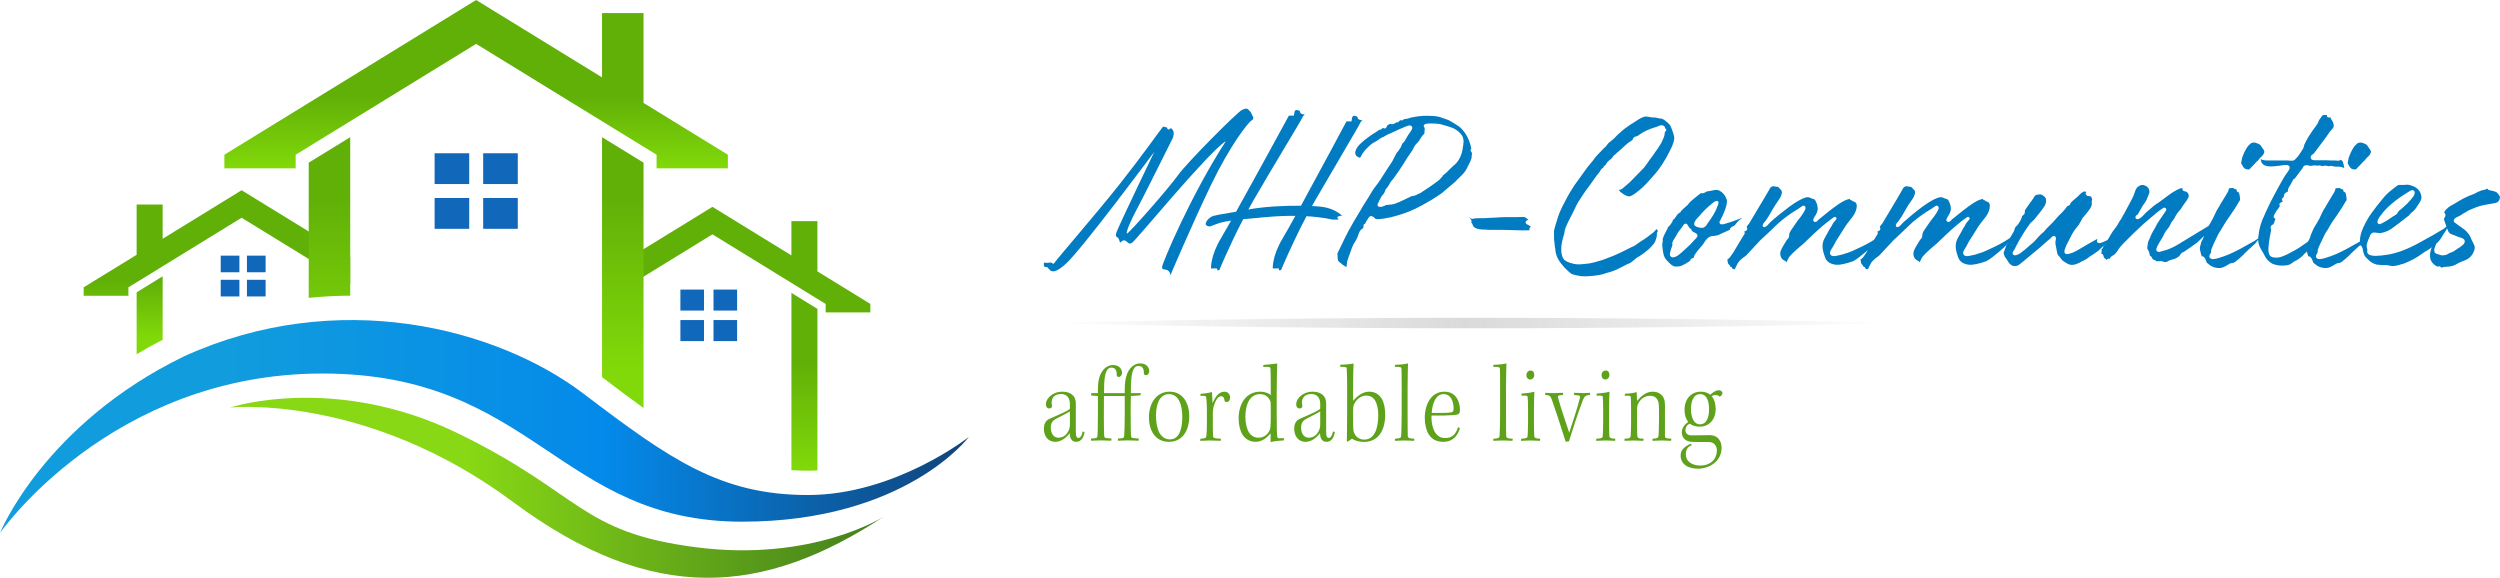 <?xml version="1.0" encoding="UTF-8"?> <svg xmlns="http://www.w3.org/2000/svg" width="225" height="52" viewBox="0 0 225 52" fill="none"><path d="M65.508 13.926V15.148H59.092V13.926L57.918 13.205L54.183 10.911L42.851 3.948L31.519 10.911L27.784 13.205L26.61 13.926V15.148H20.193V13.926L42.851 0L54.183 6.963V1.178H57.918V9.263L65.508 13.926Z" fill="url(#paint0_linear_322_341)"></path><path d="M31.52 23.126V25.602L31.2 25.407L28.858 23.966L27.784 23.308L21.745 19.598L14.638 23.966L12.296 25.407L11.556 25.859V26.623H7.531V25.859L12.296 22.932V18.407H14.638V21.49L21.745 17.122L27.784 20.832L31.52 23.126Z" fill="url(#paint1_linear_322_341)"></path><path d="M14.639 24.868V30.578C13.822 30.998 13.038 31.436 12.297 31.881V26.31L14.639 24.868Z" fill="url(#paint2_linear_322_341)"></path><path d="M54.344 24.619V27.095L54.664 26.901L57.006 25.459L58.079 24.801L64.119 21.091L71.225 25.459L73.567 26.901L74.308 27.352V28.117H78.332V27.352L73.567 24.425V19.9H71.225V22.984L64.119 18.616L58.079 22.326L54.344 24.619Z" fill="url(#paint3_linear_322_341)"></path><path d="M73.57 27.801V42.335C73.288 42.354 73.005 42.36 72.716 42.36C72.208 42.36 71.712 42.348 71.228 42.316V26.36L73.57 27.801Z" fill="url(#paint4_linear_322_341)"></path><path d="M42.23 17.818H39.116V20.594H42.23V17.818Z" fill="#1167BA"></path><path d="M46.6 13.794H43.486V16.564H46.6V13.794Z" fill="#1167BA"></path><path d="M46.6 17.818H43.486V20.594H46.6V17.818Z" fill="#1167BA"></path><path d="M42.23 13.794H39.116V16.564H42.23V13.794Z" fill="#1167BA"></path><path d="M63.359 28.805H61.236V30.698H63.359V28.805Z" fill="#1167BA"></path><path d="M66.339 26.062H64.216V27.95H66.339V26.062Z" fill="#1167BA"></path><path d="M66.339 28.805H64.216V30.698H66.339V28.805Z" fill="#1167BA"></path><path d="M63.359 26.062H61.236V27.95H63.359V26.062Z" fill="#1167BA"></path><path d="M21.545 25.181H19.864V26.68H21.545V25.181Z" fill="#1167BA"></path><path d="M23.905 23.008H22.224V24.504H23.905V23.008Z" fill="#1167BA"></path><path d="M23.905 25.181H22.224V26.68H23.905V25.181Z" fill="#1167BA"></path><path d="M21.545 23.008H19.864V24.504H21.545V23.008Z" fill="#1167BA"></path><path d="M0 47.965C0 47.965 9.991 33.617 29.013 33.617C48.034 33.617 50.291 46.951 66.788 46.951C81.481 46.951 87.198 39.324 87.198 39.324C87.198 39.324 80.573 44.551 72.719 44.551C64.864 44.551 60.323 41.361 52.522 35.435C44.721 29.51 30.402 25.776 16.563 32.07C3.954 38.198 0 47.965 0 47.965Z" fill="url(#paint5_linear_322_341)"></path><path d="M20.705 36.678C20.705 36.678 32.98 35.379 46.164 45.172C58.774 54.538 68.765 53.572 79.544 46.492C79.544 46.492 73.133 50.612 62.633 49.252C52.134 47.892 52.371 44.438 41.235 39.011C30.099 33.584 20.705 36.678 20.705 36.678Z" fill="url(#paint6_linear_322_341)"></path><path d="M31.52 12.346V26.611C30.289 26.617 29.04 26.68 27.784 26.805V14.64L31.52 12.346Z" fill="url(#paint7_linear_322_341)"></path><path d="M57.919 14.64V36.726C56.764 35.892 55.527 34.965 54.184 33.943V12.346L57.919 14.64Z" fill="url(#paint8_linear_322_341)"></path><path d="M132.436 14.247C132.442 14.203 132.442 14.153 132.448 14.09C132.454 14.027 132.461 13.977 132.461 13.933C132.461 13.921 132.461 13.908 132.467 13.896C132.479 13.852 132.486 13.833 132.486 13.821C132.486 13.789 132.473 13.758 132.461 13.733C132.366 13.62 132.348 13.576 132.348 13.532C132.348 13.495 132.36 13.463 132.385 13.445C132.392 13.432 132.404 13.419 132.417 13.401C132.417 13.382 132.41 13.313 132.329 13C132.26 12.755 132.159 12.511 132.046 12.285C131.933 12.072 131.801 11.884 131.663 11.727C131.513 11.533 131.299 11.358 131.01 11.188C130.967 11.157 130.853 11.082 130.452 10.85C130.42 10.831 130.32 10.775 129.755 10.593C129.523 10.505 129.271 10.455 129.001 10.443C128.317 10.386 127.702 10.43 127.168 10.549C127.124 10.555 127.08 10.555 126.961 10.593C126.861 10.624 126.766 10.649 126.685 10.675C126.591 10.7 126.503 10.712 126.415 10.712C126.415 10.712 126.383 10.712 126.283 10.781C126.258 10.812 126.214 10.844 126.157 10.844C126.114 10.844 126.082 10.825 126.057 10.806C126.038 10.812 126.007 10.831 125.963 10.875C125.8 11.044 125.749 11.044 125.674 11.007C125.53 11.126 125.398 11.182 125.266 11.182C125.235 11.182 125.203 11.17 125.178 11.145L125.172 11.138C125.096 11.145 125.009 11.188 124.908 11.251C124.889 11.276 124.858 11.301 124.833 11.32C124.827 11.383 124.801 11.427 124.77 11.464C124.745 11.508 124.695 11.564 124.613 11.564C124.563 11.564 124.506 11.546 124.462 11.508C124.45 11.521 124.425 11.539 124.387 11.571C124.349 11.614 124.305 11.646 124.268 11.665C124.249 11.671 124.23 11.677 124.211 11.677H124.142C124.123 11.69 124.073 11.721 123.853 11.878C123.772 11.928 123.665 11.997 123.521 12.085C123.389 12.172 123.282 12.241 123.207 12.304C122.968 12.479 122.805 12.611 122.717 12.68C122.472 12.887 122.278 13.081 122.152 13.263C122.033 13.451 121.97 13.614 121.97 13.752C121.97 13.946 122.07 14.071 122.278 14.159C122.34 14.19 122.366 14.19 122.366 14.19C122.416 14.19 122.466 14.14 122.51 14.04C122.579 13.877 122.698 13.701 122.874 13.495C123.113 13.244 123.295 13.069 123.433 12.962C123.464 12.937 123.533 12.887 124.048 12.598C124.061 12.58 124.092 12.555 124.13 12.523C124.186 12.479 124.23 12.448 124.268 12.429C124.299 12.411 124.337 12.398 124.375 12.379C124.412 12.367 124.444 12.354 124.469 12.335L124.532 12.31C124.72 12.179 124.94 12.066 125.203 11.972C125.272 11.947 125.379 11.897 125.53 11.821C125.68 11.746 125.8 11.69 125.875 11.658C125.95 11.633 126.07 11.577 126.227 11.508C126.402 11.427 126.534 11.376 126.622 11.345C126.729 11.307 126.81 11.289 126.867 11.289C127.043 11.289 127.106 11.408 127.106 11.508C127.106 11.583 127.062 11.702 126.836 12.009C126.779 12.078 126.704 12.197 126.616 12.354C126.528 12.523 126.446 12.655 126.384 12.743L126.271 12.868C126.208 12.924 126.195 12.95 126.189 12.956C126.176 12.981 126.164 13.025 126.145 13.087C126.114 13.163 126.082 13.232 126.051 13.282C125.875 13.564 125.831 13.614 125.806 13.639L125.749 13.695C125.737 13.714 125.724 13.727 125.712 13.745C125.699 13.764 125.687 13.783 125.674 13.808C125.523 14.096 125.436 14.266 125.404 14.328C125.36 14.435 125.285 14.56 125.191 14.698L124.946 15.062C124.914 15.099 124.827 15.231 124.5 15.757C124.331 16.039 124.167 16.284 124.017 16.484C123.992 16.522 123.941 16.584 123.879 16.666C123.822 16.735 123.766 16.81 123.715 16.885C123.665 16.96 123.615 17.029 123.565 17.092L123.169 17.75L122.698 18.496H122.692C122.642 18.602 122.46 18.91 121.819 19.975C121.462 20.589 121.198 21.078 121.035 21.429C120.853 21.805 120.721 22.081 120.633 22.262C120.407 22.707 120.375 22.802 120.369 22.82L120.375 22.99C120.375 23.184 120.394 23.34 120.432 23.441C120.451 23.497 120.495 23.547 120.551 23.591C120.576 23.61 120.595 23.629 120.633 23.654C120.683 23.685 120.727 23.723 120.765 23.76L120.809 23.804C120.827 23.823 120.846 23.836 120.865 23.848C120.947 23.886 120.984 23.911 121.016 23.942L121.148 24.036C121.154 24.03 121.154 24.024 121.16 24.017C121.179 23.992 121.192 23.948 121.204 23.892C121.204 23.88 121.204 23.829 121.217 23.767C121.223 23.716 121.223 23.679 121.223 23.666C121.242 23.529 121.279 23.391 121.342 23.234C121.349 23.19 121.374 23.109 121.462 22.902C121.487 22.827 121.531 22.701 121.593 22.526C121.656 22.344 121.706 22.2 121.757 22.106C121.788 22.031 121.844 21.924 121.932 21.793C122.008 21.667 122.058 21.592 122.07 21.567C122.114 21.492 122.158 21.385 122.209 21.235C122.265 21.066 122.309 20.953 122.34 20.89C122.397 20.771 122.472 20.671 122.573 20.614C122.661 20.539 122.698 20.495 122.711 20.47V20.32C122.711 20.201 122.786 20.144 122.862 20.144C122.868 20.125 122.88 20.094 122.899 20.05C122.937 19.962 122.987 19.875 123.056 19.787C123.056 19.781 123.081 19.731 123.125 19.668C123.169 19.599 123.201 19.555 123.232 19.524C123.314 19.442 123.433 19.392 123.634 19.543L123.703 19.611C123.74 19.649 123.759 19.668 123.772 19.674C123.791 19.687 123.816 19.699 123.835 19.712C123.853 19.706 123.916 19.718 124.054 19.718C124.192 19.718 124.393 19.699 124.638 19.655C125.021 19.599 125.404 19.505 125.768 19.392C126.296 19.242 126.817 19.047 127.331 18.809C127.79 18.59 128.273 18.327 128.763 18.032C129.089 17.838 129.428 17.619 129.767 17.38C129.799 17.349 130.025 17.155 130.414 16.829C130.879 16.44 130.973 16.359 130.992 16.34C131.042 16.271 131.136 16.177 131.262 16.058C131.381 15.945 131.475 15.851 131.55 15.776C131.626 15.707 131.701 15.619 131.789 15.507C131.877 15.4 131.946 15.293 132.002 15.181L132.316 14.554C132.379 14.403 132.417 14.303 132.436 14.247ZM131.707 12.918L131.688 13.087C131.676 13.144 131.67 13.206 131.651 13.275C131.638 13.332 131.632 13.388 131.632 13.438C131.55 13.946 131.349 14.372 131.036 14.717C130.985 14.767 130.91 14.836 130.797 14.93C130.697 15.018 130.634 15.074 130.602 15.105L130.175 15.532C130.031 15.644 129.943 15.713 129.905 15.751C129.899 15.764 129.887 15.77 129.874 15.776C129.874 15.776 129.868 15.789 129.855 15.814C129.836 15.851 129.811 15.914 129.755 15.945L129.573 16.152C129.453 16.259 129.296 16.371 129.089 16.522C128.888 16.66 128.757 16.754 128.7 16.798C128.587 16.879 128.436 16.979 128.229 17.111C128.028 17.236 127.896 17.324 127.827 17.38C127.765 17.412 127.702 17.437 127.608 17.468L127.444 17.556C127.394 17.587 127.306 17.612 127.187 17.631C127.105 17.644 127.036 17.656 126.999 17.675C126.578 17.875 126.233 18.038 125.975 18.164C125.655 18.302 125.429 18.383 125.285 18.396C125.228 18.415 125.128 18.421 124.996 18.421C124.889 18.433 124.795 18.446 124.726 18.458L124.607 18.521C124.538 18.552 124.469 18.577 124.4 18.596C124.331 18.615 124.268 18.621 124.211 18.621C124.035 18.621 123.973 18.521 123.973 18.427C123.973 18.389 123.985 18.358 124.079 18.189C124.086 18.164 124.111 18.101 124.142 18.038L124.236 17.857C124.268 17.794 124.299 17.731 124.331 17.688C124.55 17.424 124.582 17.362 124.588 17.355C124.607 17.311 124.626 17.274 124.644 17.217C124.67 17.161 124.682 17.105 124.701 17.061C124.707 17.048 124.714 17.029 124.732 17.017C124.745 16.998 124.801 16.929 124.902 16.804C124.914 16.785 124.946 16.747 125.015 16.628C125.065 16.528 125.109 16.453 125.14 16.403C125.285 16.233 125.423 16.052 125.561 15.864C125.699 15.669 125.818 15.5 125.919 15.35C126.013 15.199 126.145 15.005 126.302 14.767C126.453 14.535 126.572 14.347 126.647 14.209L127.055 13.614C127.08 13.589 127.124 13.526 127.294 13.181C127.331 13.106 127.401 13.018 127.507 12.906C127.608 12.799 127.671 12.73 127.702 12.699C127.714 12.674 127.746 12.623 127.784 12.561C127.821 12.486 127.865 12.417 127.915 12.354C127.959 12.298 127.997 12.241 128.022 12.204C128.028 12.191 128.047 12.172 128.053 12.166L128.11 12.116C128.129 12.091 128.148 12.072 128.16 12.053C128.173 12.034 128.185 12.022 128.198 12.003C128.204 11.978 128.204 11.947 128.204 11.909V11.821C128.204 11.784 128.21 11.74 128.217 11.69C128.223 11.652 128.229 11.621 128.229 11.596C128.229 11.564 128.223 11.546 128.217 11.539C128.21 11.521 128.204 11.502 128.204 11.483C128.154 11.439 128.135 11.395 128.135 11.351C128.135 11.113 128.512 11.113 128.713 11.113C129.102 11.113 129.378 11.126 129.566 11.157C129.761 11.207 130 11.276 130.301 11.364C130.521 11.427 130.722 11.502 130.91 11.596C131.155 11.74 131.356 11.909 131.513 12.103C131.651 12.273 131.72 12.486 131.72 12.718C131.72 12.787 131.72 12.849 131.707 12.918Z" fill="#017BC1"></path><path d="M137.402 20.176C137.339 20.138 137.307 20.075 137.307 20.006C137.307 19.856 137.464 19.812 137.565 19.793C137.414 19.649 137.351 19.612 137.326 19.599C137.245 19.543 137.144 19.524 137 19.524C136.943 19.524 136.868 19.524 136.774 19.53C136.673 19.543 136.604 19.543 136.573 19.543H135.449C135.317 19.543 135.179 19.549 135.041 19.555C134.897 19.561 134.74 19.574 134.558 19.587C134.401 19.587 134.206 19.599 133.967 19.612C133.823 19.624 133.653 19.637 133.465 19.637H133.107C132.906 19.637 132.743 19.649 132.618 19.674C132.586 19.68 132.567 19.687 132.536 19.693C132.523 19.699 132.511 19.699 132.498 19.699C132.448 19.699 132.348 19.68 132.279 19.561C132.272 19.555 132.272 19.549 132.266 19.549H132.26C132.266 19.568 132.272 19.612 132.329 19.68C132.41 19.781 132.442 19.85 132.442 19.912C132.442 19.95 132.436 19.981 132.41 20.019L132.417 20.025C132.442 20.057 132.461 20.082 132.473 20.094C132.486 20.107 132.498 20.125 132.505 20.144C132.555 20.301 132.63 20.414 132.731 20.489C132.781 20.52 132.85 20.552 132.938 20.577C133.038 20.621 133.233 20.664 133.691 20.664C133.76 20.677 133.873 20.689 134.162 20.689H135.267C135.418 20.689 135.694 20.696 136.083 20.708C136.523 20.727 136.993 20.733 137.477 20.733C137.571 20.733 137.627 20.727 137.659 20.721V20.715C137.646 20.671 137.64 20.633 137.64 20.608C137.64 20.558 137.665 20.514 137.74 20.426C137.759 20.407 137.772 20.389 137.772 20.382C137.766 20.382 137.728 20.351 137.646 20.307C137.483 20.226 137.427 20.194 137.402 20.176Z" fill="#017BC1"></path><path d="M149.091 20.596C149.004 20.727 148.891 20.846 148.752 20.959C148.357 21.272 147.993 21.536 147.66 21.73C147.61 21.767 147.516 21.83 147.396 21.918C147.277 21.999 147.189 22.062 147.126 22.106C147.051 22.15 146.957 22.187 146.831 22.244C146.693 22.306 146.63 22.338 146.605 22.357C146.147 22.601 145.676 22.82 145.212 23.021C144.885 23.152 144.546 23.284 144.213 23.403C143.604 23.591 143.19 23.692 142.926 23.723C142.349 23.785 142.217 23.792 142.167 23.792H142.123C141.928 23.792 141.765 23.779 141.621 23.742C141.3 23.666 141.087 23.585 140.949 23.503C140.917 23.472 140.899 23.46 140.874 23.441C140.842 23.441 140.817 23.422 140.792 23.397C140.742 23.341 140.698 23.278 140.66 23.209C140.56 22.99 140.509 22.733 140.509 22.432C140.509 22.231 140.534 22.018 140.578 21.799C140.597 21.699 140.647 21.485 140.742 21.16C140.773 21.084 140.792 20.997 140.804 20.89C140.817 20.759 140.842 20.664 140.873 20.589C140.905 20.476 140.999 20.22 141.445 19.361C141.495 19.286 141.577 19.11 141.702 18.841C141.834 18.559 141.947 18.339 142.035 18.189C142.361 17.681 142.6 17.324 142.763 17.098C142.926 16.892 143.196 16.516 143.573 15.977C143.617 15.901 143.743 15.738 143.962 15.475C143.969 15.463 143.975 15.456 143.994 15.431L144.025 15.362C144.031 15.344 144.05 15.319 144.069 15.293C144.088 15.262 144.107 15.237 144.126 15.218L144.195 15.149C144.207 15.137 144.226 15.124 144.245 15.118C144.27 15.112 144.282 15.105 144.282 15.105C144.282 15.099 144.289 15.087 144.301 15.062C144.326 14.98 144.37 14.936 144.414 14.911C144.433 14.892 144.465 14.874 144.496 14.855C144.527 14.823 144.546 14.792 144.565 14.748C144.59 14.679 144.615 14.642 144.647 14.61L144.804 14.454C144.822 14.429 144.848 14.41 144.879 14.391C144.891 14.385 144.904 14.372 144.917 14.366C144.935 14.341 144.961 14.322 144.992 14.303C145.004 14.291 145.017 14.284 145.03 14.272C145.036 14.266 145.048 14.253 145.061 14.247C145.061 14.241 145.086 14.222 145.168 14.09C145.18 14.046 145.249 13.977 145.375 13.902C145.387 13.89 145.413 13.865 145.438 13.833C145.482 13.777 145.532 13.733 145.576 13.708C145.726 13.582 145.94 13.395 146.204 13.144C146.43 12.931 146.612 12.793 146.756 12.705C146.781 12.686 146.813 12.668 146.863 12.642C146.907 12.617 146.919 12.611 146.919 12.605C146.932 12.561 146.944 12.523 146.963 12.486C146.982 12.442 147.007 12.411 147.032 12.386C147.076 12.335 147.158 12.298 147.277 12.266C147.396 12.229 147.428 12.21 147.428 12.204C147.459 12.179 147.522 12.135 147.622 12.066C147.729 11.997 147.811 11.947 147.874 11.909C148.056 11.809 148.282 11.696 148.539 11.596C148.702 11.533 148.897 11.477 149.11 11.414C149.135 11.395 149.173 11.376 149.223 11.358C149.28 11.333 149.336 11.314 149.393 11.295C149.462 11.276 149.512 11.27 149.55 11.27C149.638 11.27 149.826 11.301 149.876 11.558L149.933 11.621C149.964 11.652 149.977 11.702 149.964 11.74C149.952 11.784 149.92 11.821 149.876 11.834C149.876 11.834 149.857 11.847 149.832 11.909C149.832 11.941 149.832 11.978 149.82 12.016C149.813 12.041 149.813 12.066 149.813 12.091C149.813 12.122 149.807 12.16 149.782 12.223C149.776 12.248 149.769 12.266 149.769 12.279C149.769 12.291 149.763 12.298 149.763 12.31C149.726 12.411 149.65 12.586 149.531 12.843C149.418 13.05 149.154 13.445 148.734 14.027C148.671 14.109 148.589 14.222 148.483 14.366L148.194 14.78C148.1 14.911 148.012 15.024 147.936 15.118C147.842 15.212 147.522 15.538 146.988 16.089C146.806 16.29 146.618 16.465 146.436 16.616C146.022 16.986 145.946 17.023 145.915 17.036C145.871 17.061 145.814 17.073 145.739 17.08C145.733 17.086 145.72 17.086 145.714 17.086V17.105C145.714 17.136 145.745 17.186 145.802 17.23C145.814 17.242 145.827 17.255 145.833 17.268C145.846 17.28 145.896 17.324 146.047 17.431C146.279 17.593 146.48 17.675 146.649 17.675C146.662 17.675 146.744 17.669 147.013 17.512C147.346 17.293 147.704 16.998 148.068 16.635C148.219 16.484 148.495 16.177 148.897 15.72C149.38 15.187 149.857 14.447 150.316 13.52C150.561 13.044 150.686 12.668 150.686 12.404C150.686 12.348 150.661 12.172 150.473 11.64C150.353 11.351 150.316 11.276 150.303 11.264C150.184 11.12 150.046 10.988 149.908 10.888C149.726 10.737 149.575 10.668 149.437 10.668C149.405 10.668 149.336 10.662 149.161 10.618C149.022 10.581 148.953 10.574 148.922 10.574H148.784C148.74 10.574 148.646 10.568 148.313 10.505C148.257 10.493 148.206 10.486 148.156 10.486C148.118 10.486 148.074 10.486 148.03 10.499C147.987 10.499 147.955 10.512 147.917 10.53C147.867 10.555 147.817 10.574 147.767 10.593C147.729 10.606 147.691 10.624 147.647 10.649C147.591 10.681 147.547 10.706 147.509 10.725L147.378 10.806C147.334 10.831 147.296 10.856 147.277 10.875C147.271 10.881 147.258 10.888 147.252 10.894C146.869 11.12 146.499 11.364 146.16 11.627C145.764 11.953 145.463 12.235 145.256 12.467C145.205 12.517 145.124 12.586 145.017 12.674C144.91 12.755 144.835 12.812 144.791 12.849C144.753 12.881 144.722 12.918 144.691 12.962C144.653 13.018 144.609 13.075 144.565 13.131C144.508 13.207 144.458 13.257 144.395 13.294C143.943 13.758 143.661 14.053 143.573 14.165C143.517 14.253 143.441 14.36 143.347 14.473C143.253 14.585 143.159 14.698 143.065 14.817C142.964 14.924 142.889 15.018 142.832 15.105C142.757 15.212 142.5 15.563 142.066 16.165C141.796 16.522 141.589 16.829 141.445 17.08C141.382 17.174 141.319 17.268 141.263 17.368L141.074 17.706C141.005 17.825 140.961 17.913 140.93 17.982C140.704 18.383 140.509 18.778 140.346 19.173C140.302 19.267 140.202 19.555 139.944 20.42C139.919 20.52 139.888 20.646 139.856 20.79L139.863 21.197C139.863 21.329 139.863 21.454 139.869 21.567C139.882 21.686 139.894 21.843 139.919 22.037C139.944 22.288 139.963 22.35 139.969 22.369C139.969 22.382 139.969 22.388 139.976 22.401C139.988 22.701 140.064 22.99 140.208 23.272C140.334 23.516 140.535 23.785 140.798 24.08C141.087 24.368 141.3 24.556 141.426 24.644C141.501 24.682 141.709 24.757 142.236 24.845C142.374 24.863 142.518 24.87 142.663 24.87C142.82 24.87 143.052 24.851 143.347 24.826C143.818 24.782 144.176 24.713 144.421 24.625C144.439 24.619 144.502 24.594 144.584 24.569C144.659 24.544 144.747 24.525 144.841 24.5C144.923 24.481 145.017 24.45 145.118 24.412C145.224 24.375 145.331 24.331 145.45 24.281C145.563 24.23 145.676 24.18 145.777 24.118C145.946 24.043 146.097 23.967 146.229 23.892C146.367 23.817 146.53 23.742 146.712 23.666C146.756 23.641 146.819 23.604 146.882 23.547C146.957 23.491 147.026 23.435 147.083 23.384C147.145 23.328 147.208 23.272 147.277 23.221C147.359 23.159 147.428 23.121 147.484 23.096C147.591 23.034 147.754 22.927 147.943 22.783L148.37 22.444C148.42 22.407 148.527 22.3 148.784 22.012C148.878 21.893 148.947 21.78 148.985 21.686C149.098 21.366 149.11 21.266 149.11 21.241C149.11 21.028 149.123 20.959 149.148 20.915C149.179 20.846 149.205 20.796 149.223 20.765L149.179 20.733C149.104 20.69 149.091 20.633 149.091 20.596Z" fill="#017BC1"></path><path d="M155.702 20.671C155.696 20.658 155.696 20.646 155.696 20.633C155.696 20.558 155.746 20.508 155.802 20.47C155.846 20.433 155.896 20.395 155.972 20.364L156.104 20.295C156.104 20.295 156.148 20.257 156.261 20.107C156.355 19.981 156.455 19.875 156.549 19.793C156.568 19.781 156.6 19.756 156.65 19.731C156.681 19.706 156.713 19.68 156.757 19.649C156.775 19.63 156.794 19.618 156.813 19.599C156.794 19.611 156.769 19.618 156.744 19.624L156.568 19.687C156.505 19.706 156.487 19.718 156.487 19.718C156.474 19.731 156.468 19.731 156.449 19.737L155.752 19.988C155.52 20.063 155.325 20.125 155.156 20.169C155.061 20.188 154.999 20.194 154.967 20.194C154.817 20.194 154.754 20.1 154.754 20.006C154.754 19.944 154.779 19.881 154.842 19.793C154.923 19.649 155.018 19.449 155.124 19.21C155.325 18.734 155.426 18.364 155.426 18.114C155.426 17.988 155.369 17.832 155.256 17.637C155.137 17.449 154.999 17.305 154.835 17.211C154.716 17.13 154.597 17.092 154.471 17.092C154.39 17.092 154.264 17.111 154.088 17.148C153.812 17.205 153.768 17.205 153.749 17.205C153.649 17.23 153.592 17.242 153.567 17.249C153.555 17.255 153.536 17.268 153.523 17.28C153.517 17.293 153.505 17.299 153.492 17.305C153.423 17.337 153.366 17.362 153.316 17.38C153.304 17.387 153.291 17.387 153.279 17.387H153.209C153.09 17.387 153.059 17.399 153.059 17.399C153.053 17.405 153.002 17.43 152.839 17.562L152.299 18.007C152.249 18.045 152.205 18.082 152.161 18.126C152.111 18.176 152.061 18.233 152.01 18.289C151.96 18.346 151.922 18.389 151.897 18.433C151.891 18.44 151.885 18.452 151.872 18.458C151.653 18.646 151.521 18.772 151.464 18.822C151.439 18.866 151.395 18.903 151.326 18.96C151.326 18.96 151.313 18.979 151.295 18.997C151.295 19.047 151.263 19.079 151.219 19.104C151.213 19.11 151.175 19.129 151.081 19.204C151 19.267 150.968 19.311 150.949 19.329C150.705 19.699 150.667 19.718 150.629 19.731C150.591 19.768 150.579 19.787 150.573 19.787C150.573 19.799 150.56 19.812 150.554 19.818C150.541 19.881 150.529 19.931 150.51 19.969C150.372 20.188 150.252 20.338 150.139 20.433L150.096 20.483V20.495C150.096 20.558 150.064 20.627 149.983 20.746C149.882 20.928 149.801 21.091 149.744 21.222C149.65 21.454 149.644 21.523 149.644 21.529V21.736C149.612 21.899 149.6 22.012 149.6 22.093C149.6 22.131 149.606 22.169 149.618 22.219C149.662 22.701 149.731 23.015 149.826 23.178C149.914 23.334 150.033 23.478 150.19 23.616C150.322 23.767 150.453 23.867 150.585 23.936C150.635 23.967 150.711 23.992 150.868 23.992C151.113 23.992 151.32 23.942 151.483 23.848C151.646 23.773 151.809 23.679 151.966 23.566C152.079 23.491 152.117 23.46 152.13 23.441C152.136 23.403 152.155 23.309 152.23 23.272C152.255 23.265 152.28 23.253 152.324 23.24C152.337 23.24 152.356 23.234 152.368 23.234C152.387 23.215 152.406 23.203 152.431 23.178C152.444 23.171 152.45 23.159 152.456 23.159V23.102C152.456 23.065 152.462 23.027 152.575 22.858C152.644 22.751 152.751 22.607 152.889 22.444C153.071 22.231 153.197 22.081 153.272 21.993C153.417 21.755 153.523 21.598 153.592 21.535C153.743 21.366 153.906 21.266 154.076 21.247C154.277 21.235 154.459 21.21 154.616 21.166L155.093 20.946C155.306 20.859 155.482 20.777 155.633 20.702C155.658 20.689 155.683 20.683 155.702 20.671ZM152.582 21.511L152.155 21.974C151.998 22.131 151.853 22.269 151.715 22.388C151.138 22.927 150.949 23.046 150.849 23.084C150.73 23.14 150.629 23.165 150.554 23.165C150.447 23.165 150.359 23.109 150.309 23.002C150.296 22.99 150.29 22.965 150.29 22.946V22.883C150.29 22.852 150.296 22.795 150.365 22.513V22.507C150.365 22.494 150.372 22.457 150.403 22.388L150.478 22.187C150.516 22.081 150.516 22.037 150.516 22.024C150.504 21.974 150.497 21.943 150.497 21.912C150.497 21.855 150.516 21.799 150.554 21.749C150.554 21.73 150.566 21.698 150.573 21.68C150.591 21.648 150.61 21.611 150.635 21.567C150.661 21.529 150.686 21.485 150.717 21.442C150.742 21.398 150.767 21.366 150.78 21.341C150.905 21.109 150.987 20.965 151.037 20.896L151.401 20.42C151.408 20.414 151.42 20.395 151.458 20.332C151.495 20.27 151.527 20.226 151.558 20.194C151.615 20.138 151.671 20.125 151.715 20.125C151.816 20.125 151.878 20.226 151.897 20.263C151.929 20.32 151.96 20.376 151.998 20.433C152.029 20.477 152.048 20.508 152.061 20.52C152.061 20.52 152.073 20.533 152.092 20.545C152.148 20.57 152.167 20.589 152.18 20.596C152.217 20.633 152.23 20.671 152.243 20.733C152.287 20.802 152.343 20.846 152.431 20.89C152.538 20.947 152.607 20.978 152.632 20.99C152.644 20.997 152.657 21.009 152.669 21.015C152.713 21.059 152.77 21.128 152.77 21.216C152.77 21.279 152.745 21.348 152.582 21.511ZM154.647 18.346C154.641 18.383 154.635 18.408 154.622 18.433L154.609 18.477C154.597 18.527 154.578 18.552 154.559 18.577C154.496 18.791 154.383 19.035 154.22 19.304C154.095 19.517 153.925 19.768 153.718 20.056C153.705 20.069 153.687 20.088 153.649 20.163C153.605 20.244 153.561 20.301 153.523 20.338C153.486 20.376 153.448 20.407 153.392 20.445C153.329 20.489 153.26 20.508 153.191 20.508C153.071 20.508 152.933 20.489 152.776 20.439C152.701 20.414 152.475 20.345 152.475 20.163C152.475 20.056 152.525 19.937 152.632 19.774C152.676 19.731 152.707 19.693 152.745 19.655C152.783 19.605 152.82 19.561 152.864 19.524L152.939 19.442C153.235 19.073 153.636 18.678 154.12 18.289C154.302 18.139 154.421 18.082 154.515 18.082C154.584 18.082 154.666 18.133 154.666 18.252C154.666 18.277 154.66 18.302 154.647 18.346Z" fill="#017BC1"></path><path d="M202.015 15.162C202.097 15.218 202.203 15.25 202.342 15.25H202.373C202.392 15.256 202.398 15.256 202.398 15.256C202.417 15.237 202.423 15.237 202.448 15.231C202.448 15.231 202.499 15.212 202.599 15.074L202.699 14.974C202.919 14.755 202.969 14.685 202.982 14.673L203.151 14.498C203.183 14.466 203.214 14.447 203.239 14.429C203.264 14.391 203.296 14.347 203.333 14.297C203.396 14.216 203.453 14.159 203.509 14.121C203.691 13.952 203.792 13.783 203.792 13.645C203.792 13.614 203.779 13.532 203.641 13.363C203.616 13.313 203.585 13.269 203.541 13.207C203.503 13.15 203.472 13.106 203.446 13.075C203.403 13.025 203.346 12.981 203.271 12.95C203.176 12.906 203.095 12.874 203.02 12.855C202.925 12.83 202.881 12.824 202.863 12.824C202.775 12.824 202.681 12.849 202.58 12.899C202.574 12.906 202.524 12.937 202.342 13.125C202.191 13.3 202.034 13.589 201.871 13.984C201.783 14.203 201.77 14.291 201.77 14.316C201.77 14.335 201.764 14.366 201.733 14.504C201.707 14.604 201.701 14.654 201.701 14.679C201.701 14.679 201.714 14.736 201.846 14.949C201.896 15.043 201.952 15.112 202.015 15.162Z" fill="#017BC1"></path><path d="M211.603 15.162C211.684 15.218 211.791 15.25 211.935 15.25H211.967C211.986 15.256 211.992 15.256 211.992 15.256C212.004 15.237 212.017 15.237 212.036 15.231C212.036 15.231 212.086 15.212 212.193 15.074L212.293 14.974C212.513 14.755 212.563 14.685 212.569 14.673L212.745 14.498C212.777 14.466 212.802 14.447 212.833 14.429C212.852 14.391 212.883 14.347 212.927 14.297C212.99 14.216 213.047 14.159 213.103 14.121C213.285 13.952 213.386 13.783 213.386 13.645C213.386 13.614 213.367 13.532 213.229 13.363C213.203 13.313 213.172 13.269 213.134 13.207C213.097 13.15 213.059 13.106 213.034 13.075C212.996 13.025 212.934 12.981 212.858 12.95C212.77 12.906 212.682 12.874 212.607 12.855C212.513 12.83 212.469 12.824 212.45 12.824C212.362 12.824 212.268 12.849 212.168 12.899C212.161 12.906 212.117 12.937 211.929 13.125C211.785 13.3 211.621 13.589 211.464 13.984C211.37 14.203 211.358 14.291 211.358 14.316C211.358 14.335 211.358 14.366 211.32 14.504C211.295 14.604 211.295 14.654 211.295 14.679C211.295 14.679 211.307 14.736 211.433 14.949C211.483 15.043 211.546 15.112 211.603 15.162Z" fill="#017BC1"></path><path d="M224.867 17.487C224.798 17.387 224.717 17.311 224.604 17.261C224.566 17.249 224.484 17.211 224.265 17.161C224.265 17.161 224.233 17.161 224.183 17.148C224.133 17.142 224.095 17.13 224.058 17.123C224.007 17.111 223.963 17.092 223.932 17.061C223.882 17.004 223.85 16.979 223.825 16.967C223.819 16.973 223.813 16.973 223.8 16.986C223.762 17.004 223.744 17.023 223.731 17.036C223.712 17.055 223.687 17.067 223.662 17.067L223.524 17.092C223.279 17.148 223.223 17.18 223.216 17.186C223.204 17.192 223.191 17.199 223.179 17.205C223.122 17.218 223.072 17.236 223.022 17.261C222.965 17.286 222.915 17.318 222.877 17.343C222.827 17.374 222.764 17.412 222.689 17.443C222.62 17.474 222.557 17.5 222.507 17.512C222.074 17.663 221.559 17.919 220.981 18.289C220.937 18.32 220.862 18.358 220.768 18.408C220.68 18.452 220.605 18.496 220.529 18.54C220.467 18.577 220.41 18.615 220.372 18.653C220.021 18.935 219.983 19.079 219.983 19.129C219.983 19.129 219.983 19.142 220.002 19.16C220.065 19.223 220.096 19.286 220.096 19.355C220.096 19.424 220.071 19.499 220.008 19.593C219.964 19.68 219.958 19.712 219.958 19.712C219.958 19.731 219.977 19.85 220.178 20.382C220.153 20.401 220.127 20.426 220.109 20.445C220.058 20.514 219.945 20.596 219.757 20.696L218.997 21.147L217.779 21.824C217.271 22.106 216.769 22.344 216.298 22.526C215.833 22.708 215.369 22.839 214.923 22.914C214.471 22.99 214.101 23.027 213.824 23.027C213.303 23.027 213.046 22.896 213.046 22.632C213.046 22.613 213.046 22.576 213.058 22.52C213.065 22.488 213.065 22.463 213.065 22.451C213.065 22.451 213.052 22.419 213.033 22.363C213.008 22.263 213.002 22.187 213.002 22.125C213.002 22.062 213.008 21.999 213.027 21.93C213.071 21.767 213.14 21.586 213.234 21.373C213.24 21.354 213.253 21.341 213.259 21.329C213.259 21.329 213.266 21.323 213.278 21.291C213.291 21.266 213.291 21.247 213.291 21.241C213.291 21.222 213.297 21.203 213.303 21.185C213.36 21.072 213.423 21.003 213.492 20.971C213.605 20.896 213.749 20.928 213.994 20.959C214.107 20.971 214.176 20.978 214.207 20.978C214.239 20.978 214.283 20.971 214.333 20.959C214.622 20.903 214.91 20.79 215.199 20.614C215.388 20.483 215.657 20.282 215.997 20.019C216.675 19.486 216.806 19.386 216.825 19.373C216.831 19.361 216.85 19.342 216.875 19.305C216.913 19.267 216.938 19.229 216.963 19.204L217.045 19.129C217.083 19.091 217.127 19.06 217.164 19.035C217.252 18.96 217.334 18.866 217.39 18.791C217.754 18.277 217.861 18.07 217.892 17.988C217.918 17.919 217.93 17.851 217.93 17.775C217.93 17.606 217.88 17.431 217.786 17.255C217.666 17.042 217.459 16.873 217.171 16.747C216.901 16.647 216.756 16.622 216.681 16.622C216.612 16.622 216.53 16.628 216.449 16.635C216.348 16.641 216.279 16.647 216.235 16.647H215.871C215.802 16.666 215.689 16.735 215.482 16.91L215.005 17.293C214.848 17.431 214.71 17.575 214.59 17.706C214.477 17.838 214.258 18.107 213.925 18.527C213.542 19.029 213.31 19.348 213.209 19.511C212.989 19.875 212.814 20.201 212.701 20.458C212.5 20.903 212.393 21.304 212.393 21.642V21.736L211.878 22.024C211.395 22.3 210.999 22.52 210.704 22.657C210.365 22.82 210.045 22.965 209.744 23.065C209.455 23.159 209.266 23.215 209.179 23.247C208.896 23.316 208.802 23.322 208.758 23.322C208.645 23.322 208.563 23.29 208.507 23.24C208.457 23.184 208.431 23.121 208.431 23.058C208.431 23.002 208.457 22.933 208.526 22.827C208.563 22.77 208.582 22.733 208.588 22.714V22.588C208.588 22.526 208.607 22.438 208.664 22.313C208.72 22.15 208.814 21.943 208.94 21.698L209.185 21.185C209.216 21.109 209.273 21.009 209.348 20.89C209.423 20.784 209.461 20.721 209.48 20.689C209.7 20.326 209.756 20.226 209.769 20.194C209.788 20.157 209.844 20.05 210.434 19.21C210.51 19.11 210.616 18.941 210.767 18.703C210.918 18.465 211.024 18.277 211.1 18.145C211.106 18.133 211.112 18.126 211.125 18.12C211.175 18.064 211.2 18.007 211.2 17.938C211.2 17.907 211.188 17.838 211.175 17.725C211.137 17.387 211.075 17.324 211.062 17.311C210.98 17.286 210.93 17.255 210.905 17.205C210.893 17.174 210.886 17.13 210.88 17.048C210.867 17.042 210.855 17.036 210.836 17.036C210.811 17.029 210.792 17.029 210.78 17.029C210.761 17.023 210.736 17.017 210.717 17.011C210.641 16.96 210.591 16.929 210.56 16.917C210.541 16.917 210.51 16.923 210.472 16.923C210.397 16.935 210.346 16.935 210.334 16.935C210.258 16.935 210.227 16.942 210.214 16.942C210.214 16.942 210.214 16.948 210.208 16.948C210.189 16.986 210.183 17.017 210.177 17.048C210.164 17.092 210.152 17.136 210.133 17.186C210.12 17.224 210.101 17.261 210.083 17.293L209.43 18.383C209.398 18.433 209.348 18.534 209.273 18.659C209.197 18.784 209.141 18.878 209.091 18.941C209.059 19.016 209.022 19.098 208.978 19.179C208.934 19.254 208.896 19.336 208.858 19.424C208.821 19.517 208.789 19.593 208.758 19.655C208.708 19.749 208.632 19.887 208.513 20.082C208.4 20.27 208.312 20.407 208.256 20.502C208.074 20.878 207.954 21.172 207.91 21.36C207.885 21.41 207.873 21.442 207.86 21.479C207.841 21.517 207.829 21.554 207.81 21.586C207.791 21.623 207.772 21.661 207.741 21.698C207.735 21.711 207.722 21.73 207.716 21.749C207.157 22.15 206.755 22.413 206.498 22.545C206.466 22.563 206.353 22.626 206.171 22.72C206.002 22.814 205.87 22.883 205.776 22.927C205.682 22.971 205.562 23.021 205.412 23.077C205.261 23.134 205.123 23.171 204.991 23.184H204.822C204.589 23.184 204.426 23.134 204.326 23.04C204.213 22.902 204.156 22.714 204.156 22.476C204.156 22.093 204.231 21.536 204.382 20.809C204.395 20.746 204.401 20.696 204.401 20.658C204.401 20.658 204.395 20.639 204.388 20.621C204.37 20.57 204.357 20.52 204.357 20.477C204.357 20.389 204.401 20.307 204.495 20.238C204.508 20.232 204.52 20.226 204.533 20.22C204.602 20.201 204.614 20.182 204.614 20.182C204.771 19.793 204.784 19.706 204.784 19.687C204.721 19.655 204.627 19.605 204.627 19.511C204.627 19.486 204.633 19.449 204.683 19.329C204.853 18.997 204.935 18.903 204.979 18.86C205.179 18.603 205.192 18.527 205.192 18.521C205.161 18.49 205.142 18.446 205.142 18.396C205.142 18.296 205.248 18.233 205.349 18.183C205.437 18.139 205.456 18.12 205.456 18.12C205.462 18.114 205.462 18.107 205.462 18.107C205.418 18.076 205.368 18.026 205.368 17.957C205.368 17.882 205.431 17.825 205.481 17.782C205.5 17.769 205.506 17.763 205.512 17.756C205.512 17.75 205.518 17.75 205.518 17.744C205.525 17.731 205.537 17.706 205.556 17.637C205.569 17.569 205.575 17.537 205.575 17.531C205.575 17.506 205.581 17.481 205.6 17.456C205.657 17.374 205.744 17.311 205.876 17.255C205.889 17.249 205.901 17.249 205.908 17.242V17.174C205.908 17.061 205.939 16.954 205.996 16.86C206.039 16.785 206.102 16.685 206.178 16.566C206.209 16.522 206.234 16.472 206.259 16.415C206.272 16.384 206.297 16.334 206.328 16.284C206.341 16.246 206.353 16.215 206.372 16.19C206.385 16.158 206.416 16.121 206.479 16.096C206.492 16.096 206.504 16.089 206.517 16.083C206.573 16.008 206.642 15.92 206.724 15.814L206.856 15.632C206.887 15.594 206.944 15.513 207.038 15.387C207.126 15.281 207.195 15.2 207.232 15.13C207.308 14.905 207.477 14.867 207.565 14.867C207.615 14.867 207.684 14.874 207.772 14.892C207.841 14.905 207.892 14.917 207.929 14.93C207.979 14.93 208.036 14.924 208.099 14.911C208.187 14.899 208.256 14.886 208.287 14.886H208.369C208.4 14.886 208.438 14.892 208.475 14.905L208.538 14.911C208.544 14.911 208.57 14.905 208.607 14.899C208.72 14.88 208.777 14.88 208.89 14.917C208.934 14.93 208.953 14.93 208.965 14.93C208.99 14.93 209.009 14.943 209.034 14.955C209.04 14.949 209.059 14.949 209.078 14.949C209.103 14.943 209.109 14.936 209.109 14.936C209.135 14.911 209.153 14.911 209.191 14.911H209.298C209.354 14.911 209.417 14.917 209.505 14.936C209.631 14.974 209.549 14.974 209.725 14.936L209.844 14.93C209.863 14.93 209.888 14.936 210.057 14.98C210.083 14.993 210.127 14.999 210.227 14.999H210.472C210.553 14.999 210.635 15.011 210.704 15.024C210.849 15.074 210.936 15.105 210.974 15.112C210.968 15.105 210.974 15.074 210.974 15.011C210.974 15.011 210.974 14.986 210.949 14.924C210.918 14.83 210.911 14.792 210.911 14.767C210.886 14.66 210.874 14.61 210.867 14.579C210.836 14.516 210.786 14.46 210.723 14.416C210.698 14.397 210.673 14.385 210.66 14.372C210.648 14.385 210.635 14.397 210.629 14.403C210.616 14.416 210.61 14.422 210.597 14.429C210.516 14.466 210.384 14.473 210.246 14.454C210.214 14.447 210.189 14.441 210.177 14.441H209.731C209.668 14.441 209.587 14.441 209.48 14.429C209.392 14.422 209.31 14.422 209.254 14.422H208.331C207.998 14.422 207.961 14.241 207.961 14.159C207.961 14.084 207.992 13.977 208.13 13.896C208.168 13.877 208.174 13.871 208.174 13.871C208.187 13.858 208.199 13.852 208.212 13.846C208.212 13.839 208.275 13.783 208.482 13.501C208.57 13.395 208.676 13.25 208.814 13.056C208.871 12.968 208.984 12.818 209.147 12.611C209.298 12.411 209.417 12.254 209.486 12.135C209.599 11.966 209.693 11.84 209.775 11.752C209.951 11.565 210.007 11.464 210.032 11.414V11.307C210.032 11.226 210.02 11.157 210.001 11.094C209.982 11.032 209.944 10.944 209.882 10.844C209.813 10.725 209.769 10.649 209.75 10.618C209.744 10.612 209.744 10.599 209.737 10.587C209.737 10.568 209.731 10.549 209.731 10.537C209.727 10.541 209.723 10.543 209.718 10.543C209.662 10.568 209.624 10.574 209.593 10.574C209.474 10.574 209.423 10.499 209.423 10.43C209.423 10.405 209.423 10.38 209.43 10.355L209.235 10.349C209.109 10.349 209.022 10.38 208.971 10.443C208.965 10.455 208.946 10.486 208.915 10.524C208.896 10.549 208.877 10.581 208.858 10.618C208.827 10.662 208.802 10.693 208.783 10.718C208.752 10.75 208.701 10.819 208.651 10.963C208.62 11.082 208.532 11.226 208.381 11.408C208.149 11.715 208.111 11.778 208.105 11.79C207.848 12.166 207.678 12.442 207.59 12.617C207.578 12.655 207.54 12.73 207.484 12.831C207.427 12.931 207.402 12.981 207.396 13.006C207.383 13.05 207.37 13.088 207.364 13.119C207.358 13.156 207.345 13.207 207.327 13.257C207.308 13.307 207.289 13.351 207.276 13.382C207.188 13.532 207.038 13.764 206.812 14.078C206.592 14.341 206.504 14.404 206.454 14.429C206.379 14.454 206.309 14.466 206.215 14.466C206.171 14.466 206.096 14.46 206.002 14.454C205.92 14.447 205.864 14.441 205.832 14.441H204.056C203.936 14.441 203.842 14.435 203.761 14.416C203.635 14.404 203.522 14.366 203.434 14.291C203.447 14.328 203.459 14.353 203.472 14.372C203.478 14.385 203.478 14.404 203.484 14.416C203.491 14.523 203.522 14.61 203.566 14.667C203.698 14.874 203.968 14.98 204.37 14.98C204.564 14.98 204.828 14.955 205.161 14.911C205.569 14.848 205.663 14.842 205.701 14.842C206.021 14.842 206.071 14.993 206.071 15.08C206.071 15.149 206.046 15.231 205.989 15.325C205.939 15.4 205.883 15.488 205.813 15.588C205.738 15.701 205.688 15.757 205.675 15.776C205.544 15.995 205.368 16.284 205.179 16.628L204.658 17.587C204.558 17.769 204.457 17.963 204.357 18.17C204.263 18.377 204.15 18.609 204.031 18.853C203.911 19.098 203.823 19.298 203.767 19.442C203.497 19.975 203.327 20.583 203.258 21.254C203.24 21.329 203.233 21.404 203.233 21.479C203.214 21.485 203.189 21.498 203.164 21.511C203.139 21.523 203.101 21.548 203.051 21.586C202.982 21.636 202.926 21.674 202.894 21.686L202.292 22.024C201.808 22.3 201.406 22.52 201.111 22.657C200.779 22.82 200.458 22.965 200.157 23.065C199.868 23.159 199.68 23.215 199.592 23.247C199.303 23.316 199.215 23.322 199.171 23.322C199.058 23.322 198.977 23.291 198.92 23.24C198.87 23.184 198.839 23.121 198.839 23.059C198.839 23.002 198.87 22.933 198.939 22.827C198.97 22.77 198.996 22.733 199.002 22.714L198.996 22.588C198.996 22.526 199.021 22.438 199.077 22.313C199.134 22.15 199.228 21.943 199.347 21.699L199.592 21.185C199.623 21.11 199.68 21.009 199.761 20.89C199.831 20.784 199.874 20.721 199.887 20.689C200.113 20.326 200.17 20.226 200.182 20.194C200.201 20.157 200.251 20.05 200.841 19.21C200.917 19.11 201.03 18.941 201.18 18.703C201.325 18.465 201.438 18.277 201.513 18.145C201.519 18.133 201.526 18.126 201.532 18.12C201.582 18.064 201.607 18.007 201.607 17.938C201.607 17.907 201.601 17.838 201.588 17.725C201.551 17.387 201.488 17.324 201.475 17.312C201.388 17.287 201.344 17.255 201.318 17.205C201.3 17.174 201.293 17.13 201.293 17.048C201.281 17.042 201.262 17.036 201.249 17.036C201.224 17.029 201.205 17.029 201.193 17.029C201.174 17.023 201.149 17.017 201.13 17.011C201.055 16.961 201.005 16.929 200.973 16.917C200.954 16.917 200.923 16.923 200.879 16.923C200.81 16.936 200.76 16.936 200.741 16.936C200.672 16.936 200.64 16.942 200.628 16.942C200.622 16.942 200.622 16.948 200.622 16.948C200.603 16.986 200.59 17.017 200.584 17.048C200.578 17.092 200.565 17.136 200.546 17.186C200.527 17.224 200.515 17.261 200.496 17.293L199.837 18.383C199.812 18.433 199.755 18.534 199.68 18.659C199.611 18.784 199.548 18.878 199.504 18.941C199.473 19.016 199.435 19.098 199.391 19.179C199.347 19.254 199.309 19.336 199.272 19.424C199.234 19.518 199.196 19.593 199.165 19.655C199.121 19.75 199.04 19.887 198.927 20.082C198.87 20.176 198.82 20.257 198.776 20.326C198.776 20.326 198.776 20.332 198.77 20.332L198.732 20.357L196.729 21.573C196.252 21.868 195.926 22.068 195.756 22.156C195.398 22.344 195.072 22.476 194.777 22.551C194.77 22.557 194.758 22.557 194.745 22.557C194.745 22.557 194.726 22.557 194.657 22.582C194.595 22.607 194.532 22.626 194.475 22.639C194.413 22.657 194.356 22.67 194.3 22.67C194.124 22.67 194.061 22.551 194.061 22.451C194.061 22.419 194.067 22.363 194.161 22.156C194.268 21.949 194.45 21.642 194.695 21.241C194.701 21.197 194.733 21.135 194.796 21.022C194.858 20.909 194.902 20.834 194.934 20.79C194.978 20.74 195.009 20.708 195.04 20.658C195.078 20.608 195.116 20.558 195.147 20.52C195.172 20.483 195.204 20.445 195.229 20.408C195.254 20.364 195.292 20.301 195.329 20.207C195.379 20.113 195.411 20.044 195.423 20.013C195.43 20.006 195.436 19.994 195.448 19.981C195.461 19.969 195.499 19.931 195.593 19.793C195.687 19.668 195.706 19.618 195.712 19.605C195.825 19.38 195.919 19.236 196.001 19.135C196.095 19.029 196.164 18.941 196.227 18.866C196.271 18.822 196.309 18.766 196.346 18.697C196.415 18.578 196.44 18.54 196.459 18.521L196.673 18.22C196.949 17.857 196.987 17.7 196.987 17.644C196.987 17.456 196.911 17.33 196.754 17.249C196.572 17.211 196.422 17.167 196.422 17.036C196.422 17.011 196.428 16.979 196.44 16.954C196.409 16.942 196.365 16.936 196.321 16.936C196.283 16.936 196.164 16.961 195.819 17.149C195.599 17.261 195.367 17.418 195.116 17.606C195.022 17.669 194.783 17.851 194.394 18.145C194.343 18.183 194.281 18.227 194.199 18.277C194.117 18.327 194.036 18.377 193.967 18.433C193.898 18.477 193.841 18.521 193.797 18.565L193.163 19.11C193.157 19.116 193.094 19.179 192.987 19.292L192.925 19.361C192.761 19.53 192.636 19.637 192.529 19.687C192.454 19.712 192.404 19.724 192.36 19.724C192.259 19.724 192.19 19.655 192.19 19.555C192.19 19.492 192.215 19.43 192.265 19.386C192.291 19.355 192.328 19.33 192.372 19.305C192.397 19.292 192.404 19.286 192.404 19.286C192.404 19.286 192.466 19.185 192.724 18.728C192.749 18.659 192.818 18.552 192.912 18.421C193 18.308 193.063 18.214 193.107 18.139L193.207 17.945C193.239 17.876 193.27 17.8 193.301 17.719C193.333 17.619 193.364 17.537 193.396 17.474C193.433 17.405 193.452 17.33 193.452 17.261C193.452 17.174 193.427 17.073 193.37 16.954C193.314 16.841 193.169 16.741 192.95 16.66C192.843 16.635 192.692 16.641 192.542 16.722C192.448 16.773 192.366 16.841 192.303 16.923C192.24 17.005 192.196 17.098 192.165 17.199C192.077 17.5 191.97 17.744 191.864 17.932L191.506 18.603C191.28 19.01 191.23 19.11 191.223 19.135C191.223 19.142 191.217 19.142 191.217 19.142C191.198 19.204 191.161 19.267 191.104 19.33C191.073 19.367 191.066 19.386 191.066 19.386C191.066 19.411 191.06 19.417 191.054 19.436C190.966 19.599 190.909 19.693 190.897 19.724C190.891 19.731 190.884 19.743 190.872 19.756C190.84 19.787 190.778 19.869 190.696 20.025C190.614 20.176 190.558 20.276 190.526 20.32L190.388 20.508C190.344 20.564 190.3 20.621 190.25 20.69C190.194 20.765 190.15 20.815 190.125 20.859C190.081 20.928 189.936 21.16 189.704 21.567C189.66 21.592 189.635 21.617 189.629 21.623C189.622 21.63 189.61 21.642 189.597 21.642C189.158 21.855 189.013 21.88 188.938 21.88C188.787 21.88 188.718 21.786 188.718 21.686C188.718 21.648 188.737 21.611 188.775 21.579C188.737 21.567 188.712 21.542 188.699 21.517C188.662 21.554 188.624 21.579 188.586 21.598L188.499 21.642C188.279 21.761 188.091 21.868 187.94 21.956C187.212 22.394 186.76 22.651 186.571 22.726C186.314 22.827 186.132 22.871 186.006 22.871C185.912 22.871 185.793 22.808 185.793 22.632C185.793 22.57 185.812 22.451 185.962 22.093C186.082 21.843 186.207 21.611 186.326 21.385C186.414 21.191 186.527 20.997 186.647 20.809C186.691 20.733 186.766 20.633 186.866 20.508C186.967 20.389 187.036 20.301 187.08 20.245C187.117 20.188 187.174 20.094 187.249 19.956C187.325 19.812 187.387 19.699 187.431 19.624C187.507 19.543 187.576 19.468 187.657 19.361C187.739 19.261 187.814 19.167 187.883 19.079C187.946 19.004 188.015 18.916 188.078 18.822C188.141 18.734 188.185 18.64 188.222 18.552C188.26 18.452 188.266 18.396 188.266 18.364V18.296C188.254 18.258 188.247 18.22 188.247 18.183L188.298 17.951C188.291 17.882 188.254 17.794 188.185 17.694C188.16 17.669 188.141 17.656 188.103 17.656H188.015C187.915 17.656 187.839 17.631 187.789 17.575C187.752 17.544 187.708 17.487 187.708 17.418C187.708 17.368 187.733 17.324 187.764 17.287C187.758 17.287 187.751 17.28 187.745 17.28C187.695 17.243 187.657 17.23 187.607 17.23C187.538 17.23 187.362 17.287 187.004 17.681C186.948 17.732 186.797 17.869 186.496 18.12C186.389 18.208 186.377 18.245 186.377 18.245C186.37 18.264 186.358 18.283 186.345 18.296C186.345 18.296 186.339 18.308 186.333 18.333C186.308 18.402 186.27 18.459 186.22 18.49C186.182 18.515 186.138 18.534 186.088 18.534L186.069 18.54C186.063 18.552 186.056 18.565 186.044 18.578C186.031 18.603 186.012 18.621 185.994 18.634C185.981 18.659 185.956 18.69 185.931 18.728C185.881 18.797 185.837 18.847 185.805 18.878C185.579 19.142 185.498 19.217 185.454 19.248C185.36 19.33 185.228 19.468 185.071 19.655C184.889 19.869 184.776 19.994 184.7 20.069C184.248 20.502 184.167 20.596 184.154 20.614C184.041 20.771 183.89 20.928 183.696 21.072C183.633 21.135 183.551 21.222 183.457 21.323C183.357 21.429 183.263 21.536 183.162 21.648C183.055 21.774 182.955 21.862 182.861 21.93C182.409 22.332 182.082 22.607 181.869 22.758C181.316 23.14 181.128 22.939 181.134 22.789C181.134 22.758 181.141 22.714 181.166 22.664C181.185 22.632 181.203 22.601 181.222 22.576L181.291 22.47C181.455 22.137 181.612 21.849 181.756 21.586C182.032 21.097 182.321 20.646 182.622 20.245C182.647 20.188 182.691 20.119 182.754 20.063C182.811 20.006 182.867 19.95 182.93 19.9C182.986 19.85 183.037 19.8 183.081 19.756C183.256 19.543 183.413 19.348 183.545 19.179C183.708 18.972 183.853 18.784 183.966 18.609C184.091 18.433 184.148 18.252 184.148 18.07C184.148 17.963 184.135 17.826 184.06 17.763C183.916 17.606 183.79 17.518 183.664 17.5H183.577C183.394 17.5 183.256 17.537 183.156 17.606C183.156 17.612 183.093 17.681 182.899 18.001C182.823 18.089 182.66 18.321 182.44 18.634C182.321 18.816 182.271 18.885 182.246 18.916C182.239 18.941 182.239 18.966 182.239 18.991C182.239 19.091 182.233 19.154 182.214 19.204C182.195 19.286 182.114 19.355 182.026 19.411C181.994 19.43 181.976 19.474 181.969 19.53C181.951 19.624 181.9 19.731 181.831 19.862C181.75 20 181.718 20.05 181.699 20.075C181.662 20.144 181.605 20.22 181.517 20.307C181.436 20.383 181.398 20.433 181.373 20.458C181.367 20.495 181.342 20.57 181.285 20.721C181.273 20.784 181.229 20.865 181.159 20.972C181.103 21.059 181.015 21.21 180.896 21.417L180.89 21.423C180.613 21.617 180.274 21.818 179.885 22.024C179.684 22.131 179.345 22.294 178.843 22.52C178.567 22.657 178.203 22.789 177.763 22.915C177.261 23.034 177.123 23.052 177.054 23.052C176.721 23.052 176.683 22.852 176.683 22.77C176.683 22.701 176.702 22.633 176.74 22.551C176.771 22.495 176.809 22.419 176.859 22.344C176.903 22.263 176.934 22.225 176.947 22.206C177.148 21.818 177.33 21.504 177.493 21.279C177.518 21.241 177.707 20.947 178.039 20.401C178.127 20.263 178.328 19.994 178.692 19.543C178.956 19.198 179.088 18.847 179.088 18.521C179.088 18.321 179.012 18.201 178.837 18.145C178.812 18.133 178.793 18.133 178.78 18.126C178.717 18.126 178.673 18.082 178.667 18.026C178.617 18.039 178.586 18.032 178.554 18.014C178.51 17.995 178.479 17.957 178.454 17.901C178.441 17.901 178.422 17.907 178.378 17.919C178.152 17.963 177.857 18.108 177.487 18.352C177.029 18.665 176.432 19.123 175.716 19.718C175.704 19.724 175.691 19.731 175.685 19.737C175.679 19.743 175.666 19.756 175.654 19.768C175.616 19.819 175.572 19.862 175.534 19.9C175.447 19.988 175.365 19.982 175.315 19.969C175.233 19.956 175.17 19.887 175.17 19.8C175.17 19.762 175.183 19.706 175.252 19.568C175.472 19.254 175.578 19.004 175.578 18.791C175.578 18.546 175.503 18.283 175.346 18.02C175.327 17.995 175.308 17.97 175.29 17.957C175.283 17.951 175.252 17.932 175.189 17.907C175.12 17.882 175.095 17.882 175.095 17.882C175.076 17.882 175.057 17.876 175.038 17.863C174.856 17.769 174.75 17.744 174.693 17.744C174.53 17.744 174.285 17.832 173.959 18.001C173.682 18.145 173.368 18.346 173.029 18.596C172.389 19.073 171.805 19.555 171.284 20.025C171.259 20.057 171.209 20.107 171.133 20.188C171.052 20.282 170.983 20.345 170.933 20.376C170.864 20.426 170.82 20.445 170.776 20.445C170.688 20.445 170.625 20.383 170.625 20.295C170.625 20.245 170.644 20.188 170.675 20.132C170.707 20.082 170.744 20.032 170.794 19.981C170.845 19.931 170.857 19.912 170.864 19.906C170.964 19.768 171.058 19.624 171.165 19.461C171.184 19.417 171.272 19.267 171.41 19.029C171.542 18.797 171.648 18.621 171.724 18.496C172.144 17.894 172.22 17.763 172.232 17.732C172.32 17.55 172.358 17.406 172.358 17.305C172.358 17.218 172.326 17.142 172.257 17.08C172.081 16.885 172.025 16.835 172.006 16.829C171.994 16.816 171.962 16.804 171.887 16.804C171.78 16.804 171.711 16.791 171.661 16.766C171.648 16.76 171.617 16.76 171.585 16.76C171.416 16.766 171.29 16.873 171.203 17.086C171.177 17.136 170.914 17.587 170.7 17.951L169.463 20.025C169.432 20.082 169.382 20.157 169.313 20.232C169.263 20.295 169.225 20.339 169.206 20.37C169.194 20.389 169.187 20.408 169.187 20.433C169.187 20.433 169.194 20.445 169.2 20.464C169.225 20.52 169.231 20.558 169.231 20.589C169.231 20.646 169.206 20.752 169.043 20.809C168.98 20.828 168.961 20.84 168.961 20.84C168.961 20.846 168.955 20.846 168.955 20.846C168.986 20.89 169.005 20.928 169.005 20.972C169.005 21.015 169.005 21.053 168.76 21.423L168.66 21.586C168.434 21.73 168.183 21.874 167.9 22.024C167.706 22.131 167.36 22.294 166.858 22.52C166.588 22.657 166.224 22.789 165.778 22.915C165.282 23.034 165.138 23.052 165.069 23.052C164.736 23.052 164.698 22.852 164.698 22.77C164.698 22.701 164.717 22.633 164.755 22.551C164.786 22.495 164.824 22.419 164.874 22.344C164.924 22.263 164.95 22.225 164.968 22.206C165.163 21.818 165.345 21.504 165.508 21.279C165.54 21.241 165.722 20.947 166.061 20.401C166.142 20.263 166.35 19.994 166.707 19.543C166.971 19.198 167.109 18.847 167.109 18.521C167.109 18.321 167.028 18.201 166.858 18.145C166.833 18.133 166.808 18.133 166.795 18.126C166.739 18.126 166.695 18.082 166.682 18.026C166.638 18.039 166.601 18.032 166.569 18.014C166.525 17.995 166.494 17.957 166.469 17.901C166.456 17.901 166.438 17.907 166.394 17.919C166.174 17.963 165.872 18.108 165.502 18.352C165.044 18.665 164.447 19.123 163.732 19.718C163.725 19.724 163.713 19.731 163.7 19.737C163.694 19.743 163.681 19.756 163.669 19.768C163.631 19.819 163.587 19.862 163.55 19.9C163.462 19.988 163.38 19.982 163.336 19.969C163.248 19.956 163.192 19.887 163.192 19.8C163.192 19.762 163.198 19.706 163.273 19.568C163.493 19.254 163.594 19.004 163.594 18.791C163.594 18.546 163.518 18.283 163.368 18.02C163.349 17.995 163.324 17.97 163.311 17.957C163.298 17.951 163.267 17.932 163.204 17.907C163.135 17.882 163.116 17.882 163.11 17.882C163.091 17.882 163.072 17.876 163.054 17.863C162.872 17.769 162.765 17.744 162.708 17.744C162.551 17.744 162.307 17.832 161.98 18.001C161.704 18.145 161.39 18.346 161.051 18.596C160.411 19.073 159.82 19.555 159.306 20.025C159.274 20.057 159.224 20.107 159.155 20.188C159.067 20.282 159.004 20.345 158.948 20.376C158.879 20.426 158.835 20.445 158.791 20.445C158.703 20.445 158.64 20.383 158.64 20.295C158.64 20.245 158.659 20.188 158.697 20.132C158.722 20.082 158.766 20.032 158.816 19.981C158.86 19.931 158.879 19.913 158.879 19.906C158.979 19.768 159.073 19.624 159.18 19.461C159.205 19.417 159.287 19.267 159.425 19.029C159.563 18.797 159.663 18.621 159.745 18.496C160.166 17.894 160.235 17.763 160.247 17.732C160.335 17.55 160.373 17.406 160.373 17.305C160.373 17.218 160.342 17.142 160.279 17.08C160.097 16.885 160.04 16.835 160.028 16.829C160.015 16.817 159.977 16.804 159.902 16.804C159.795 16.804 159.726 16.791 159.676 16.766C159.663 16.76 159.632 16.76 159.601 16.76C159.437 16.766 159.306 16.873 159.224 17.086C159.193 17.136 158.935 17.587 158.715 17.951L157.479 20.025C157.447 20.088 157.397 20.157 157.328 20.232C157.278 20.295 157.24 20.339 157.221 20.37C157.209 20.389 157.202 20.408 157.202 20.426C157.202 20.426 157.209 20.439 157.215 20.464C157.24 20.52 157.253 20.558 157.253 20.589C157.253 20.646 157.228 20.752 157.064 20.809C156.995 20.828 156.983 20.84 156.983 20.84C156.979 20.844 156.974 20.846 156.97 20.846C157.008 20.89 157.027 20.928 157.027 20.972C157.027 21.015 157.027 21.053 156.776 21.423L155.972 22.764C155.846 22.952 155.752 23.084 155.689 23.159C155.608 23.265 155.539 23.316 155.47 23.322V23.353C155.47 23.51 155.495 23.642 155.545 23.748C155.595 23.786 155.614 23.804 155.627 23.817C155.658 23.842 155.671 23.886 155.683 23.93C155.689 23.936 155.702 23.961 155.702 23.967C155.771 23.999 155.809 24.024 155.84 24.049C155.884 24.093 155.915 24.149 155.941 24.212C155.941 24.212 155.947 24.218 155.978 24.218H156.066C156.091 24.218 156.116 24.224 156.135 24.237C156.141 24.224 156.148 24.218 156.154 24.206C156.167 24.143 156.185 24.099 156.211 24.068L156.311 23.861C156.361 23.748 156.418 23.648 156.487 23.566C156.55 23.485 156.644 23.391 156.769 23.278C156.976 23.121 157.096 23.034 157.146 23.002L158.427 21.623L159.111 20.991L159.808 20.32C160.235 19.906 160.724 19.518 161.264 19.16C161.321 19.117 161.434 19.041 161.61 18.941C161.767 18.847 161.886 18.772 161.955 18.715C162.219 18.521 162.275 18.509 162.325 18.509C162.344 18.509 162.495 18.515 162.495 18.722C162.495 18.809 162.457 18.954 162.156 19.38C162.112 19.449 162.037 19.561 161.917 19.699C161.804 19.831 161.729 19.931 161.691 20L161.189 20.727C161.089 20.871 161.064 20.965 161.051 21.015C161.051 21.028 161.045 21.041 161.038 21.047C161.038 21.059 161.032 21.072 161.032 21.103C161.032 21.16 161.026 21.21 161.02 21.254C161.007 21.298 160.994 21.341 160.982 21.392C160.976 21.41 160.963 21.429 160.95 21.442C160.919 21.467 160.881 21.517 160.825 21.586C160.756 21.674 160.737 21.718 160.731 21.73L160.473 22.156C160.266 22.507 160.222 22.695 160.222 22.789C160.222 23.002 160.272 23.159 160.373 23.272C160.379 23.278 160.385 23.284 160.392 23.297C160.392 23.297 160.398 23.316 160.436 23.341C160.473 23.36 160.505 23.391 160.53 23.422C160.561 23.441 160.58 23.453 160.593 23.453C160.674 23.453 160.756 23.566 160.775 23.604C160.781 23.604 160.781 23.61 160.781 23.61C160.8 23.573 160.837 23.504 160.881 23.403C160.944 23.272 161.001 23.165 161.051 23.096C161.208 22.908 161.421 22.701 161.704 22.451C161.949 22.238 162.256 21.968 162.338 21.905L163.204 21.078C163.763 20.552 164.29 20.107 164.774 19.743C165.075 19.518 165.094 19.518 165.138 19.518C165.169 19.518 165.207 19.53 165.226 19.555C165.245 19.574 165.289 19.612 165.289 19.674C165.289 19.716 165.203 19.831 165.031 20.019C165 20.05 164.962 20.101 164.918 20.201C164.843 20.358 164.818 20.389 164.799 20.408C164.786 20.42 164.761 20.464 164.717 20.533C164.655 20.627 164.636 20.677 164.629 20.696C164.573 20.802 164.498 20.94 164.391 21.122C164.29 21.298 164.215 21.429 164.171 21.523C164.077 21.724 164.027 21.949 164.027 22.181C164.027 22.426 164.102 22.739 164.246 23.128C164.316 23.347 164.435 23.51 164.623 23.629C165.019 23.873 165.458 23.873 165.967 23.748C166.142 23.717 166.394 23.642 166.72 23.529C166.789 23.51 166.946 23.435 167.36 23.121C167.668 22.877 167.919 22.676 168.101 22.52L167.951 22.764C167.831 22.952 167.737 23.084 167.674 23.159C167.612 23.24 167.542 23.316 167.455 23.322V23.353C167.455 23.51 167.48 23.642 167.53 23.748C167.574 23.786 167.599 23.805 167.605 23.817C167.637 23.842 167.656 23.886 167.662 23.93C167.674 23.936 167.681 23.961 167.687 23.974C167.756 23.999 167.794 24.024 167.825 24.049C167.869 24.093 167.9 24.149 167.919 24.212C167.925 24.212 167.932 24.218 167.957 24.218H168.051C168.07 24.218 168.095 24.224 168.12 24.237C168.126 24.224 168.133 24.218 168.139 24.206C168.151 24.143 168.164 24.099 168.189 24.068L168.296 23.861C168.34 23.748 168.403 23.648 168.465 23.566C168.534 23.485 168.629 23.391 168.754 23.278C168.961 23.121 169.081 23.034 169.125 23.002L170.412 21.623L171.09 20.991L171.786 20.32C172.213 19.906 172.703 19.518 173.249 19.16C173.306 19.117 173.412 19.041 173.588 18.941C173.751 18.847 173.864 18.772 173.934 18.715C174.204 18.521 174.26 18.509 174.31 18.509C174.323 18.509 174.48 18.515 174.48 18.722C174.48 18.809 174.436 18.954 174.141 19.38C174.097 19.449 174.015 19.562 173.896 19.7C173.789 19.831 173.714 19.931 173.67 20L173.174 20.727C173.073 20.871 173.042 20.965 173.036 21.016C173.036 21.028 173.03 21.041 173.023 21.047C173.023 21.059 173.017 21.072 173.017 21.103C173.017 21.16 173.011 21.21 173.004 21.254C172.992 21.298 172.979 21.341 172.967 21.392C172.96 21.41 172.948 21.429 172.935 21.442C172.904 21.467 172.86 21.517 172.81 21.586C172.741 21.674 172.722 21.718 172.716 21.73L172.458 22.156C172.251 22.507 172.207 22.695 172.207 22.789C172.207 23.002 172.251 23.159 172.351 23.272C172.358 23.278 172.364 23.284 172.37 23.297C172.37 23.297 172.383 23.316 172.421 23.341C172.452 23.36 172.49 23.391 172.515 23.422C172.546 23.441 172.565 23.454 172.577 23.454C172.659 23.454 172.734 23.566 172.76 23.604L172.766 23.61C172.785 23.573 172.816 23.504 172.866 23.403C172.929 23.272 172.986 23.165 173.036 23.096C173.193 22.908 173.4 22.701 173.682 22.451C173.927 22.238 174.241 21.968 174.323 21.905L175.189 21.078C175.748 20.552 176.275 20.107 176.752 19.743C177.06 19.518 177.073 19.518 177.123 19.518C177.154 19.518 177.186 19.53 177.211 19.555C177.23 19.574 177.273 19.612 177.273 19.674C177.273 19.716 177.188 19.831 177.016 20.019C176.985 20.05 176.947 20.101 176.897 20.201C176.828 20.358 176.803 20.389 176.784 20.408C176.771 20.42 176.74 20.464 176.702 20.533C176.639 20.627 176.621 20.677 176.614 20.696C176.558 20.802 176.482 20.94 176.376 21.122C176.269 21.298 176.2 21.429 176.156 21.523C176.062 21.724 176.012 21.949 176.012 22.181C176.012 22.426 176.081 22.739 176.225 23.128C176.294 23.347 176.42 23.51 176.602 23.629C176.997 23.873 177.443 23.873 177.945 23.748C178.127 23.717 178.378 23.642 178.699 23.529C178.774 23.51 178.931 23.435 179.345 23.121C179.816 22.752 180.143 22.476 180.318 22.3C180.387 22.244 180.507 22.125 180.758 21.843C180.739 21.887 180.689 21.937 180.582 22.05C180.582 22.062 180.563 22.106 180.519 22.225C180.35 22.67 180.325 22.758 180.325 22.777C180.325 22.796 180.337 22.877 180.444 23.128C180.463 23.153 180.507 23.203 180.563 23.272C180.607 23.328 180.651 23.41 180.714 23.516C180.783 23.635 180.827 23.685 180.852 23.71C180.984 23.873 181.153 23.949 181.373 23.949C181.517 23.949 181.687 23.867 181.875 23.704L183.583 22.288L184.211 21.73C184.242 21.705 184.343 21.617 184.512 21.479C184.751 21.235 184.776 21.229 184.839 21.229C184.926 21.229 185.033 21.291 185.033 21.467C185.033 21.498 185.027 21.542 185.021 21.598L184.996 21.724C184.989 21.749 184.983 21.768 184.983 21.78C184.983 21.949 185.014 22.137 185.071 22.357C185.071 22.363 185.077 22.376 185.077 22.388C185.077 22.388 185.077 22.432 185.121 22.645C185.153 22.82 185.19 22.908 185.215 22.952C185.24 22.983 185.272 23.027 185.322 23.071C185.379 23.134 185.416 23.178 185.435 23.203C185.454 23.228 185.479 23.265 185.517 23.316C185.548 23.36 185.573 23.397 185.605 23.422C185.648 23.466 185.761 23.554 186.05 23.717C186.37 23.911 186.716 23.861 187.149 23.648L187.337 23.541C187.595 23.416 187.733 23.341 187.758 23.328C187.783 23.309 187.833 23.272 187.896 23.228L188.072 23.096C188.135 23.046 188.204 23.002 188.273 22.971C188.687 22.695 188.806 22.607 188.838 22.582C188.844 22.57 188.857 22.557 188.869 22.551C188.901 22.526 188.932 22.501 188.963 22.463C189.007 22.413 189.051 22.369 189.095 22.332C189.126 22.307 189.164 22.275 189.196 22.244C189.239 22.2 189.283 22.163 189.34 22.125C189.34 22.119 189.353 22.106 189.365 22.087C189.39 22.05 189.415 22.018 189.447 21.993C189.428 22.025 189.409 22.05 189.39 22.069C189.39 22.069 189.378 22.081 189.365 22.106C189.34 22.15 189.321 22.181 189.296 22.206C189.283 22.256 189.277 22.288 189.265 22.313C189.252 22.338 189.221 22.369 189.17 22.407C189.158 22.419 189.145 22.426 189.133 22.438V22.451C189.133 22.463 189.133 22.482 189.139 22.507C189.152 22.551 189.152 22.582 189.152 22.614C189.152 22.626 189.152 22.67 189.139 22.733C189.133 22.777 189.127 22.814 189.12 22.846C189.17 22.852 189.202 22.864 189.227 22.883C189.265 22.902 189.309 22.946 189.309 23.04C189.359 23.184 189.384 23.215 189.39 23.222C189.466 23.265 189.503 23.291 189.522 23.309C189.535 23.316 189.541 23.328 189.547 23.341C189.56 23.366 189.566 23.385 189.572 23.41C189.572 23.405 189.574 23.403 189.579 23.403C189.654 23.316 189.736 23.272 189.817 23.272C189.836 23.272 189.861 23.278 189.886 23.284C189.892 23.272 189.892 23.259 189.899 23.247C189.924 23.178 189.962 23.128 190.012 23.096C190.049 23.059 190.1 23.027 190.169 22.983C190.25 22.94 190.269 22.927 190.269 22.927C190.363 22.864 190.432 22.783 190.501 22.676C190.52 22.651 190.558 22.614 190.677 22.413C190.759 22.282 190.922 22.094 191.167 21.849L192.071 20.947C192.623 20.408 193.113 19.969 193.521 19.637L194.105 19.142C194.18 19.079 194.281 19.004 194.4 18.916L194.701 18.709C194.72 18.697 194.745 18.684 194.771 18.684C194.902 18.684 194.965 18.778 194.965 18.86C194.965 18.904 194.965 18.941 194.67 19.355C194.563 19.505 194.482 19.624 194.425 19.712L194.293 19.913C194.231 19.994 194.168 20.101 194.092 20.238C194.011 20.414 193.973 20.47 193.954 20.502C193.923 20.558 193.892 20.614 193.854 20.677C193.816 20.734 193.785 20.79 193.753 20.84C193.728 20.884 193.71 20.928 193.697 20.965C193.691 20.978 193.691 20.984 193.678 20.997C193.628 21.078 193.565 21.216 193.496 21.417C193.49 21.436 193.477 21.448 193.465 21.461L193.44 21.536C193.427 21.573 193.408 21.605 193.389 21.63C193.352 21.692 193.308 21.83 193.276 22.106L193.251 22.332C193.251 22.369 193.264 22.407 193.295 22.445C193.383 22.57 193.433 22.695 193.452 22.814C193.465 22.933 193.477 22.977 193.483 22.99C193.483 22.996 193.483 23.002 193.49 23.009C193.527 23.034 193.559 23.052 193.584 23.071C193.634 23.103 193.678 23.165 193.71 23.259C193.722 23.303 193.735 23.316 193.735 23.316C193.766 23.341 193.791 23.36 193.848 23.378C193.91 23.403 193.961 23.428 193.992 23.441C194.086 23.516 194.118 23.516 194.118 23.516H194.199C194.218 23.516 194.249 23.516 194.306 23.51C194.369 23.504 194.419 23.497 194.457 23.497C194.532 23.497 194.614 23.516 194.689 23.554C194.884 23.604 194.915 23.591 195.009 23.566C195.015 23.566 195.059 23.541 195.122 23.504C195.204 23.46 195.266 23.428 195.317 23.416C195.511 23.353 195.668 23.309 195.769 23.278C195.926 23.203 196.064 23.121 196.152 23.027C196.171 23.002 196.189 22.965 196.221 22.921C196.252 22.871 196.29 22.827 196.327 22.789C196.365 22.752 196.422 22.714 196.484 22.695C196.56 22.67 196.654 22.607 196.761 22.52C196.767 22.507 196.78 22.501 196.786 22.501C196.798 22.495 196.861 22.451 197.175 22.238C197.458 22.043 197.658 21.899 197.734 21.837C197.828 21.761 198.041 21.561 198.355 21.241C198.343 21.285 198.33 21.323 198.324 21.36C198.299 21.41 198.286 21.442 198.274 21.479C198.255 21.517 198.236 21.555 198.223 21.586C198.205 21.623 198.18 21.661 198.154 21.699C198.136 21.718 198.123 21.743 198.117 21.768C198.104 21.793 198.098 21.818 198.098 21.849C198.098 21.868 198.098 21.887 198.085 21.905C198.079 21.912 198.073 21.943 198.054 22.018C198.035 22.087 198.023 22.15 198.004 22.206C197.991 22.25 197.985 22.288 197.985 22.319C197.985 22.394 198.004 22.557 198.098 22.896C198.123 22.983 198.148 23.04 198.161 23.071H198.198C198.355 23.071 198.443 23.228 198.493 23.347C198.562 23.51 198.594 23.591 198.606 23.629C198.65 23.679 198.745 23.761 198.945 23.905C199.165 24.049 199.429 24.124 199.73 24.124C199.875 24.124 200.032 24.087 200.195 24.005C200.251 23.98 200.364 23.924 200.653 23.742C200.716 23.698 200.797 23.679 200.879 23.679C200.961 23.679 201.055 23.642 201.168 23.566C201.4 23.385 201.482 23.316 201.513 23.284C201.67 23.159 201.858 22.977 202.097 22.727C202.185 22.633 202.342 22.495 202.549 22.307C202.762 22.119 202.907 21.981 202.995 21.893C203.032 21.843 203.083 21.78 203.133 21.711C203.171 21.667 203.208 21.623 203.233 21.573C203.24 21.799 203.284 21.987 203.359 22.156C203.39 22.244 203.428 22.332 203.484 22.419C203.547 22.52 203.61 22.62 203.667 22.727C203.729 22.833 203.786 22.933 203.83 23.027C203.98 23.328 204.213 23.573 204.52 23.736C204.765 23.842 205.067 23.905 205.406 23.905C205.795 23.905 206.065 23.842 206.203 23.729C206.347 23.629 206.423 23.573 206.448 23.554C206.454 23.547 206.467 23.535 206.479 23.529C206.605 23.472 206.737 23.403 206.868 23.316C207.094 23.159 207.251 23.027 207.333 22.915C207.345 22.89 207.389 22.839 207.471 22.783C207.515 22.745 207.553 22.714 207.578 22.689C207.59 22.664 207.609 22.639 207.615 22.614C207.634 22.689 207.653 22.783 207.684 22.896C207.716 22.983 207.735 23.04 207.747 23.071C207.911 23.046 208.024 23.215 208.086 23.347C208.149 23.51 208.18 23.591 208.193 23.629C208.237 23.679 208.331 23.761 208.538 23.905C208.752 24.049 209.015 24.124 209.323 24.124C209.467 24.124 209.618 24.087 209.781 24.005C209.838 23.98 209.957 23.924 210.246 23.742C210.309 23.698 210.384 23.679 210.466 23.679C210.547 23.679 210.648 23.642 210.761 23.566C210.987 23.385 211.075 23.316 211.1 23.284C211.257 23.159 211.451 22.977 211.684 22.727C211.778 22.633 211.928 22.495 212.142 22.307C212.242 22.213 212.33 22.137 212.406 22.069C212.45 22.075 212.475 22.1 212.493 22.119C212.544 22.15 212.6 22.238 212.638 22.376C212.644 22.388 212.644 22.394 212.644 22.407C212.644 22.419 212.644 22.445 212.663 22.514C212.676 22.576 212.688 22.62 212.688 22.658C212.782 22.959 212.814 23.021 212.826 23.034C212.92 23.159 213.033 23.278 213.165 23.391C213.253 23.485 213.354 23.56 213.46 23.629C213.586 23.71 213.743 23.773 213.919 23.817C214.013 23.83 214.163 23.842 214.371 23.855H214.609C214.735 23.855 214.841 23.867 214.929 23.88C215.174 23.936 215.262 23.949 215.287 23.949C215.438 23.949 215.614 23.924 215.802 23.88C215.959 23.836 216.16 23.779 216.398 23.704C216.681 23.591 216.982 23.447 217.277 23.291C217.566 23.128 217.842 22.946 218.093 22.758C218.156 22.708 218.238 22.658 218.345 22.601C218.464 22.538 218.502 22.507 218.508 22.501C218.52 22.488 218.527 22.482 218.539 22.476C218.596 22.451 218.665 22.401 218.746 22.344C218.803 22.307 218.847 22.269 218.885 22.244C218.834 22.326 218.803 22.401 218.784 22.463C218.715 22.714 218.702 22.827 218.702 22.883V22.959C218.702 22.99 218.702 23.027 218.709 23.065C218.715 23.115 218.721 23.165 218.721 23.215C218.721 23.309 218.772 23.435 218.859 23.579C218.941 23.679 219.016 23.767 219.079 23.817C219.311 23.986 219.38 23.992 219.387 23.992C219.393 23.992 219.406 23.986 219.424 23.986C219.487 23.968 219.575 23.949 219.632 24.005L219.676 24.049C219.682 24.061 219.694 24.068 219.701 24.08C219.707 24.08 219.77 24.08 220.008 24.018C220.065 24.011 220.19 24.005 220.41 23.992C220.517 23.98 220.624 23.955 220.724 23.93C220.875 23.886 221 23.836 221.088 23.767C221.308 23.648 221.44 23.585 221.521 23.554C221.867 23.428 221.936 23.391 221.948 23.385C222.061 23.334 222.155 23.272 222.25 23.19C222.363 23.096 222.45 22.99 222.52 22.883C222.658 22.639 222.727 22.432 222.727 22.275C222.727 22.175 222.683 22.043 222.595 21.881C222.463 21.636 222.432 21.561 222.419 21.529C222.35 21.316 222.237 21.122 222.08 20.94C221.955 20.784 221.779 20.633 221.565 20.489L221.182 20.22C220.856 19.994 220.837 19.969 220.837 19.894C220.837 19.819 220.862 19.718 220.975 19.631C221.019 19.599 221.113 19.543 221.427 19.392C221.716 19.211 221.772 19.173 221.779 19.167C221.804 19.148 221.835 19.135 221.86 19.135L221.967 19.06C222.005 19.035 222.042 19.01 222.074 18.991C222.105 18.966 222.237 18.897 222.852 18.653C223.179 18.527 223.725 18.408 224.522 18.283C224.742 18.245 224.88 18.151 224.943 17.982C224.993 17.851 224.999 17.776 224.999 17.732C224.999 17.732 224.993 17.675 224.868 17.487L224.867 17.487ZM214.17 19.505C214.195 19.474 214.251 19.417 214.49 19.098C214.722 18.816 214.998 18.546 215.318 18.289C215.469 18.151 215.626 18.032 215.777 17.926C215.927 17.807 216.084 17.694 216.235 17.606L216.725 17.293C216.907 17.167 217.02 17.111 217.108 17.111C217.208 17.111 217.327 17.174 217.327 17.349C217.327 17.493 217.233 17.669 217.026 17.907C216.919 18.026 216.794 18.17 216.643 18.333C216.461 18.502 216.235 18.709 216.154 18.778C216.147 18.784 216.103 18.816 216.04 18.866C215.984 18.91 215.94 18.941 215.915 18.966C215.89 18.991 215.865 19.022 215.84 19.06C215.758 19.204 215.714 19.261 215.689 19.286C215.676 19.298 215.658 19.311 215.632 19.317C215.607 19.329 215.563 19.361 215.494 19.411C215.488 19.417 215.475 19.424 215.463 19.424C215.45 19.43 215.369 19.474 214.973 19.749C214.866 19.825 214.716 19.912 214.515 20.025C214.214 20.176 214.195 20.176 214.163 20.176C214.05 20.176 213.969 20.094 213.969 19.981C213.969 19.862 214.031 19.712 214.17 19.505ZM220.862 21.166L221.207 21.304C221.226 21.31 221.239 21.316 221.251 21.329C221.258 21.329 221.301 21.341 221.389 21.366C221.515 21.398 221.609 21.435 221.678 21.479C221.804 21.561 221.829 21.648 221.829 21.711C221.829 21.78 221.81 21.849 221.766 21.918C221.728 21.974 221.678 22.024 221.615 22.075C221.559 22.125 221.509 22.162 221.458 22.2L221.289 22.313C221.226 22.35 221.176 22.382 221.145 22.401C221.126 22.419 221.094 22.444 221.044 22.476C220.988 22.52 220.944 22.551 220.9 22.57L220.787 22.639C220.743 22.67 220.68 22.695 220.605 22.72L220.454 22.77C220.272 22.889 220.203 22.921 220.165 22.933C220.046 22.965 219.914 22.983 219.77 22.983C219.745 22.983 219.726 22.983 219.437 22.889C219.293 22.852 219.211 22.814 219.161 22.764C219.154 22.758 219.142 22.745 219.136 22.733C219.098 22.657 219.079 22.576 219.079 22.501C219.079 22.419 219.11 22.313 219.167 22.181C219.236 22.031 219.236 21.987 219.236 21.98V21.956C219.362 21.849 219.475 21.73 219.581 21.605C219.632 21.542 219.707 21.429 219.795 21.279C219.889 21.109 219.958 21.003 220.008 20.94C220.127 20.771 220.203 20.646 220.24 20.552C220.291 20.689 220.328 20.777 220.335 20.802C220.341 20.815 220.36 20.846 220.416 20.928C220.46 20.978 220.504 21.015 220.542 21.04C220.573 21.053 220.623 21.072 220.693 21.103C220.762 21.128 220.818 21.153 220.862 21.166Z" fill="#017BC1"></path><path d="M120.37 19.766C120.606 19.766 120.267 19.579 120.37 19.524C120.472 19.468 120.588 19.392 120.748 19.433C120.908 19.474 120.187 18.779 119.038 18.621C118.802 18.589 118.47 18.562 118.078 18.543C118.178 18.363 118.28 18.184 118.383 18.006C120.08 15.072 122.297 11.352 122.404 11.085C122.511 10.818 122.752 10.872 122.511 10.818C122.271 10.765 122.19 10.712 122.19 10.578C122.19 10.445 121.843 10.418 121.843 10.418C121.603 10.445 121.71 10.978 121.576 10.938C121.442 10.898 121.175 10.938 121.175 10.938C121.175 10.938 118.82 15.348 117.086 18.516C115.627 18.501 113.769 18.586 112.35 18.856C112.506 18.571 112.664 18.286 112.826 18.006C114.523 15.072 117.115 10.832 117.221 10.565C117.328 10.298 117.569 10.352 117.328 10.298C117.088 10.245 117.008 10.192 117.008 10.058C117.008 9.925 116.66 9.898 116.66 9.898C116.42 9.925 116.527 10.458 116.393 10.418C116.26 10.378 115.993 10.418 115.993 10.418C115.993 10.418 113.098 15.736 111.247 19.056C109.84 19.303 109.231 19.374 108.992 19.524C108.696 19.709 108.539 19.953 108.512 20.129C108.486 20.305 108.796 20.434 108.992 20.353C109.595 20.102 109.967 19.974 110.8 19.855C110.401 20.565 110.082 21.122 109.902 21.419C108.913 23.046 108.993 24.166 108.993 24.166C108.993 24.166 109.447 24.14 109.528 24.166C109.608 24.193 109.474 24.353 109.608 24.326L109.741 24.3C109.741 24.3 110.645 22.113 111.884 19.728C112.458 19.67 113.181 19.606 114.123 19.524C115.047 19.444 115.871 19.419 116.587 19.426C116.087 20.331 115.679 21.056 115.458 21.419C114.47 23.046 114.55 24.166 114.55 24.166C114.55 24.166 115.004 24.14 115.084 24.166C115.164 24.193 115.031 24.353 115.164 24.326L115.298 24.3C115.298 24.3 116.271 21.946 117.583 19.459C119.104 19.545 119.92 19.766 119.92 19.766L120.37 19.766Z" fill="#017BC1"></path><path d="M112.653 10.832C112.973 10.645 112.679 10.405 112.653 10.272C112.626 10.138 112.519 10.032 112.385 9.898C112.252 9.765 112.172 9.712 111.771 9.898C111.37 10.085 106.855 14.592 106.001 15.792C105.146 16.992 101.593 21.019 101.432 21.019C101.272 21.019 101.78 19.793 102.341 18.779C102.902 17.766 105.44 12.619 105.52 12.485C105.6 12.352 105.733 11.925 105.52 11.659C105.306 11.392 105.333 11.659 105.172 11.659C105.012 11.659 105.092 11.418 104.932 11.445C104.772 11.472 104.772 11.312 104.638 11.445C104.505 11.578 102.902 13.872 100.818 16.512C98.734 19.152 95.074 23.366 94.914 23.633C94.754 23.9 94.754 23.579 94.486 23.633C94.219 23.686 93.952 23.633 93.952 23.633V23.873C93.952 23.873 93.899 24.033 94.192 24.036C94.486 24.04 94.46 25.073 95.929 23.739C97.398 22.406 103.89 13.659 103.89 13.659C103.89 13.659 100.631 20.433 100.471 20.939C100.31 21.446 100.631 21.206 100.738 21.633C100.845 22.059 100.871 21.633 101.165 21.633C101.459 21.633 101.512 22.059 101.86 21.873C102.207 21.686 108.619 13.819 110.328 12.698C107.096 17.712 104.585 23.739 104.585 24.036C104.585 24.333 104.852 24.193 105.092 24.329C105.333 24.465 105.333 24.78 105.333 24.78C105.333 24.78 107.256 20.246 108.991 16.646C110.726 13.045 112.332 11.018 112.653 10.832Z" fill="#017BC1"></path><path opacity="0.2" d="M93.948 29.073C119.443 28.445 145.233 28.44 170.728 29.073C145.232 29.707 119.443 29.702 93.948 29.073Z" fill="url(#paint9_linear_322_341)"></path><path d="M96.29 36.344C96.29 35.922 96.092 35.462 95.504 35.462C94.898 35.462 94.645 35.812 94.645 36.224C94.645 36.344 94.672 36.444 94.681 36.525C94.699 36.595 94.654 36.665 94.618 36.696C94.563 36.746 94.491 36.765 94.41 36.765C94.265 36.765 94.129 36.635 94.129 36.374C94.129 35.892 94.699 35.251 95.612 35.251C96.282 35.251 96.58 35.561 96.697 35.762C96.77 35.892 96.824 36.114 96.824 36.304V38.902C96.824 39.354 96.951 39.414 97.068 39.414C97.231 39.414 97.367 39.203 97.448 38.822L97.611 38.892C97.502 39.514 97.213 39.765 96.86 39.765C96.426 39.765 96.291 39.424 96.272 38.992C95.875 39.504 95.404 39.765 94.98 39.765C94.319 39.765 93.948 39.243 93.948 38.581C93.948 38.23 94.066 37.869 94.437 37.699C95.061 37.407 95.983 37.066 96.291 36.795L96.29 36.344ZM94.572 38.491C94.572 39.013 94.826 39.394 95.25 39.394C95.757 39.394 96.073 39.063 96.236 38.601C96.272 38.491 96.29 38.32 96.29 38.21V37.026C96.019 37.206 95.441 37.468 95.07 37.678C94.808 37.829 94.572 37.98 94.572 38.481V38.491Z" fill="#5EA11A"></path><path d="M98.812 35.381V35.02C98.812 34.318 98.948 33.746 99.228 33.375C99.463 33.054 99.798 32.853 100.169 32.853C100.775 32.853 100.983 33.264 100.983 33.555C100.983 33.766 100.847 33.927 100.675 33.927C100.558 33.927 100.495 33.836 100.503 33.716C100.522 33.405 100.404 33.084 100.033 33.084C99.671 33.084 99.499 33.455 99.418 34.047C99.382 34.328 99.364 34.629 99.364 35.381H101.227V35.09C101.227 34.539 101.281 34.037 101.435 33.656C101.643 33.114 102.086 32.703 102.61 32.703C103.225 32.703 103.433 33.114 103.433 33.405C103.433 33.616 103.298 33.766 103.117 33.766C103.008 33.766 102.936 33.685 102.945 33.566C102.963 33.244 102.846 32.933 102.466 32.933C102.104 32.933 101.914 33.274 101.833 33.987C101.797 34.238 101.77 34.589 101.778 35.381H102.683L102.629 35.582L101.778 35.642C101.761 36.134 101.761 36.785 101.761 37.498C101.761 38.371 101.778 38.992 101.788 39.173C101.797 39.344 101.842 39.413 101.995 39.424C102.14 39.434 102.321 39.464 102.493 39.474L102.475 39.664C102.195 39.664 101.869 39.635 101.516 39.635C101.2 39.635 100.883 39.664 100.612 39.664V39.474C101.1 39.444 101.155 39.424 101.173 39.253C101.2 39.063 101.227 38.18 101.227 37.267V35.642H99.355C99.346 36.134 99.346 36.785 99.346 37.508C99.346 38.38 99.364 39.002 99.373 39.183C99.382 39.353 99.427 39.413 99.563 39.424C99.68 39.444 99.871 39.464 100.042 39.474L100.006 39.664C99.699 39.664 99.454 39.635 99.111 39.635C98.758 39.635 98.46 39.664 98.189 39.664V39.474C98.677 39.444 98.749 39.424 98.767 39.253C98.794 39.063 98.812 38.15 98.812 37.267V35.642L98.197 35.592L98.216 35.381L98.812 35.381Z" fill="#5EA11A"></path><path d="M105.276 35.251C106.407 35.251 107.031 36.214 107.031 37.458C107.031 38.842 106.362 39.765 105.204 39.765C104.01 39.765 103.404 38.792 103.404 37.548C103.404 36.324 104.055 35.251 105.267 35.251H105.276ZM105.213 35.471C104.806 35.471 104.517 35.672 104.309 36.043C104.128 36.384 104.038 36.876 104.038 37.418C104.038 37.949 104.137 38.501 104.291 38.842C104.508 39.294 104.86 39.544 105.276 39.544C105.683 39.544 105.964 39.363 106.172 38.922C106.307 38.631 106.407 38.15 106.407 37.538C106.407 36.976 106.316 36.454 106.153 36.123C105.964 35.742 105.665 35.471 105.222 35.471H105.213Z" fill="#5EA11A"></path><path d="M108.62 36.996C108.62 36.314 108.584 35.903 108.557 35.762C108.539 35.672 108.494 35.632 108.376 35.632L108.033 35.622L108.051 35.441C108.322 35.431 108.801 35.371 109.054 35.281L109.073 35.301C109.1 35.522 109.127 36.093 109.127 36.264H109.145C109.353 35.762 109.669 35.251 110.203 35.251C110.529 35.251 110.709 35.511 110.709 35.762C110.709 36.073 110.52 36.184 110.402 36.184C110.303 36.184 110.221 36.134 110.203 36.043C110.176 35.803 110.113 35.662 109.886 35.662C109.597 35.662 109.326 36.153 109.208 36.675C109.172 36.856 109.154 37.016 109.154 37.237C109.154 38.541 109.154 38.942 109.172 39.203C109.181 39.413 109.235 39.454 109.886 39.484L109.859 39.675C109.624 39.675 109.208 39.644 108.874 39.644C108.521 39.644 108.286 39.675 108.015 39.675L108.042 39.484C108.485 39.464 108.557 39.414 108.575 39.233C108.603 39.043 108.62 38.591 108.62 37.949L108.62 36.996Z" fill="#5EA11A"></path><path d="M113.711 32.843C114 32.823 114.679 32.763 114.95 32.712C114.941 33.205 114.905 34.107 114.905 35.221V37.458C114.905 38.691 114.923 39.053 114.95 39.264C114.968 39.414 115.022 39.444 115.158 39.444L115.583 39.434L115.52 39.644C115.23 39.644 114.597 39.715 114.353 39.785C114.353 39.564 114.362 39.253 114.353 39.033L114.335 39.023C113.964 39.454 113.539 39.765 113.006 39.765C112.463 39.765 112.065 39.494 111.821 39.113C111.595 38.732 111.478 38.22 111.478 37.658C111.478 36.374 112.129 35.251 113.422 35.251C113.856 35.251 114.199 35.401 114.371 35.561C114.371 34.217 114.362 33.525 114.344 33.194C114.326 33.014 114.263 33.004 113.684 33.024L113.711 32.843ZM112.083 37.508C112.083 38.079 112.21 38.611 112.418 38.932C112.617 39.233 112.924 39.394 113.241 39.394C113.629 39.394 114.019 39.243 114.272 38.721C114.335 38.581 114.371 38.421 114.371 36.966C114.371 36.244 114.362 36.164 114.308 36.053C114.199 35.823 113.955 35.471 113.395 35.471C112.481 35.471 112.083 36.415 112.083 37.498L112.083 37.508Z" fill="#5EA11A"></path><path d="M118.819 36.344C118.819 35.922 118.62 35.462 118.032 35.462C117.426 35.462 117.173 35.812 117.173 36.224C117.173 36.344 117.2 36.444 117.209 36.525C117.227 36.595 117.182 36.665 117.146 36.696C117.091 36.746 117.019 36.765 116.938 36.765C116.793 36.765 116.657 36.635 116.657 36.374C116.657 35.892 117.227 35.251 118.14 35.251C118.81 35.251 119.108 35.561 119.226 35.762C119.298 35.892 119.353 36.114 119.353 36.304V38.902C119.353 39.354 119.479 39.414 119.597 39.414C119.759 39.414 119.895 39.203 119.976 38.822L120.139 38.892C120.031 39.514 119.741 39.765 119.389 39.765C118.955 39.765 118.819 39.424 118.801 38.992C118.403 39.504 117.933 39.765 117.508 39.765C116.847 39.765 116.477 39.243 116.477 38.581C116.477 38.23 116.594 37.869 116.965 37.699C117.589 37.407 118.511 37.066 118.819 36.795L118.819 36.344ZM117.101 38.491C117.101 39.013 117.354 39.394 117.779 39.394C118.285 39.394 118.602 39.063 118.765 38.601C118.801 38.491 118.819 38.32 118.819 38.21V37.026C118.548 37.206 117.969 37.468 117.598 37.678C117.336 37.829 117.101 37.98 117.101 38.481V38.491Z" fill="#5EA11A"></path><path d="M120.626 32.823C121.042 32.823 121.63 32.763 121.82 32.712C121.811 33.124 121.775 33.927 121.775 35.03V36.073C122.263 35.542 122.697 35.251 123.231 35.251C123.773 35.251 124.135 35.511 124.379 35.922C124.56 36.234 124.668 36.765 124.668 37.307C124.668 38.802 124.008 39.775 122.733 39.775C122.344 39.775 121.892 39.644 121.684 39.484C121.585 39.544 121.413 39.664 121.277 39.755L121.214 39.715C121.223 39.394 121.241 38.31 121.241 37.157V34.649C121.241 33.736 121.214 33.375 121.205 33.164C121.205 33.034 121.106 33.014 120.617 33.014L120.626 32.823ZM122.778 39.564C123.737 39.564 124.044 38.491 124.044 37.367C124.044 36.846 123.945 36.364 123.764 36.053C123.593 35.773 123.33 35.602 122.968 35.602C122.426 35.602 122.055 35.993 121.874 36.364C121.793 36.515 121.775 36.615 121.775 37.608C121.775 38.782 121.82 38.832 121.883 38.983C122.073 39.404 122.435 39.564 122.769 39.564H122.778Z" fill="#5EA11A"></path><path d="M125.553 32.833C126.06 32.823 126.485 32.763 126.721 32.712C126.711 33.184 126.684 33.987 126.684 34.919V37.347C126.684 38.511 126.694 39.013 126.702 39.233C126.721 39.434 126.829 39.464 127.29 39.484L127.263 39.675C126.983 39.664 126.675 39.644 126.341 39.644C125.979 39.644 125.726 39.675 125.545 39.675V39.484C126.024 39.464 126.088 39.404 126.105 39.223C126.115 39.043 126.15 38.24 126.15 37.327V34.779C126.15 33.706 126.142 33.435 126.132 33.174C126.123 33.044 126.043 33.014 125.536 33.014L125.553 32.833Z" fill="#5EA11A"></path><path d="M129.911 39.765C129.269 39.765 128.854 39.524 128.573 39.073C128.356 38.732 128.229 38.16 128.229 37.618C128.229 36.384 128.808 35.251 129.993 35.251C131.169 35.251 131.403 36.364 131.394 36.886C131.394 37.076 131.349 37.237 131.223 37.287C131.078 37.347 130.58 37.387 129.983 37.398C129.649 37.407 129.17 37.398 128.835 37.398C128.808 38.03 128.962 38.611 129.152 38.902C129.369 39.253 129.667 39.424 130.065 39.424C130.706 39.424 131.014 39.093 131.231 38.441L131.394 38.541C131.159 39.333 130.652 39.765 129.911 39.765ZM129.92 35.471C129.197 35.471 128.898 36.374 128.854 37.167H129.712C130.2 37.167 130.489 37.137 130.644 37.107C130.77 37.076 130.824 36.976 130.824 36.765C130.824 36.184 130.607 35.471 129.929 35.471L129.92 35.471Z" fill="#5EA11A"></path><path d="M134.412 32.833C134.918 32.823 135.344 32.763 135.579 32.712C135.569 33.184 135.542 33.987 135.542 34.919V37.347C135.542 38.511 135.552 39.013 135.561 39.233C135.579 39.434 135.687 39.464 136.148 39.484L136.121 39.675C135.841 39.664 135.534 39.644 135.199 39.644C134.837 39.644 134.585 39.675 134.403 39.675V39.484C134.883 39.464 134.946 39.404 134.963 39.223C134.973 39.043 135.009 38.24 135.009 37.327V34.779C135.009 33.706 135 33.435 134.99 33.174C134.982 33.044 134.901 33.014 134.395 33.014L134.412 32.833Z" fill="#5EA11A"></path><path d="M138.6 39.675C138.391 39.675 138.084 39.644 137.732 39.644C137.387 39.644 137.153 39.675 136.891 39.675L136.908 39.484C137.406 39.464 137.478 39.404 137.487 39.223C137.496 39.033 137.523 38.581 137.523 37.959V36.856C137.523 36.214 137.505 35.873 137.487 35.732C137.478 35.612 137.379 35.582 136.926 35.612L136.945 35.421C137.279 35.401 137.776 35.351 138.094 35.251C138.084 35.511 138.057 36.123 138.057 36.836V37.959C138.057 38.661 138.065 39.013 138.084 39.223C138.094 39.424 138.183 39.464 138.617 39.484L138.6 39.675ZM137.759 33.345C137.976 33.345 138.084 33.515 138.084 33.756C138.084 33.996 137.903 34.157 137.704 34.157C137.542 34.157 137.379 34.017 137.379 33.766C137.379 33.515 137.55 33.345 137.749 33.345H137.759Z" fill="#5EA11A"></path><path d="M139.078 35.351C139.25 35.361 139.557 35.381 139.81 35.381C140.082 35.381 140.444 35.351 140.661 35.351L140.688 35.542L140.38 35.582C140.208 35.602 140.181 35.652 140.235 35.833C140.516 36.856 140.977 38.18 141.23 38.942C141.511 38.079 141.936 36.836 142.189 35.833C142.234 35.662 142.207 35.612 142.062 35.592L141.664 35.542L141.674 35.351C141.918 35.351 142.207 35.381 142.451 35.381C142.722 35.381 142.949 35.351 143.111 35.351L143.094 35.542C142.695 35.582 142.604 35.652 142.443 36.053C142.017 37.157 141.538 38.651 141.203 39.725C141.112 39.725 141.004 39.735 140.914 39.765C140.525 38.501 139.865 36.505 139.648 35.922C139.521 35.622 139.476 35.582 139.069 35.542L139.078 35.351Z" fill="#5EA11A"></path><path d="M145.362 39.675C145.153 39.675 144.845 39.644 144.494 39.644C144.149 39.644 143.915 39.675 143.652 39.675L143.67 39.484C144.167 39.464 144.24 39.404 144.248 39.223C144.258 39.033 144.285 38.581 144.285 37.959V36.856C144.285 36.214 144.267 35.873 144.248 35.732C144.24 35.612 144.14 35.582 143.688 35.612L143.706 35.421C144.041 35.401 144.538 35.351 144.855 35.251C144.845 35.511 144.818 36.123 144.818 36.836V37.959C144.818 38.661 144.827 39.013 144.845 39.223C144.855 39.424 144.945 39.464 145.379 39.484L145.362 39.675ZM144.52 33.345C144.738 33.345 144.845 33.515 144.845 33.756C144.845 33.996 144.665 34.157 144.465 34.157C144.303 34.157 144.14 34.017 144.14 33.766C144.14 33.515 144.312 33.345 144.511 33.345H144.52Z" fill="#5EA11A"></path><path d="M146.21 39.484C146.653 39.464 146.753 39.434 146.762 39.193C146.78 38.892 146.797 38.551 146.797 38.039V37.026C146.797 36.475 146.789 36.023 146.77 35.762C146.762 35.622 146.698 35.602 146.219 35.612L146.247 35.431C146.572 35.431 146.979 35.381 147.295 35.291C147.314 35.501 147.332 35.933 147.332 36.084C147.657 35.712 148.1 35.251 148.742 35.251C149.329 35.251 149.619 35.561 149.746 35.862C149.819 36.023 149.846 36.224 149.846 36.454V39.213C149.846 39.434 149.9 39.454 150.424 39.484L150.397 39.675C150.189 39.675 149.864 39.644 149.519 39.644C149.194 39.644 148.941 39.675 148.724 39.675L148.733 39.484C149.149 39.464 149.248 39.413 149.267 39.233C149.285 39.002 149.312 38.501 149.312 37.628C149.312 36.364 149.294 36.264 149.221 36.084C149.095 35.782 148.878 35.622 148.516 35.622C148 35.622 147.638 35.913 147.421 36.364C147.349 36.535 147.332 36.655 147.332 36.876V38.12C147.332 38.591 147.34 39.023 147.359 39.213C147.376 39.424 147.448 39.474 147.928 39.484L147.901 39.675C147.694 39.675 147.277 39.644 147.024 39.644C146.735 39.644 146.454 39.675 146.21 39.675L146.21 39.484Z" fill="#5EA11A"></path><path d="M152.258 40.076C151.995 40.166 151.724 40.367 151.724 40.878C151.724 41.601 152.394 41.901 153.008 41.901C153.986 41.901 154.519 41.289 154.519 40.537C154.519 40.046 154.184 39.795 153.849 39.785C153.144 39.775 152.611 39.785 152.349 39.775C152.059 39.765 151.77 39.694 151.59 39.494C151.445 39.344 151.363 39.153 151.363 38.902C151.363 38.491 151.662 38.16 151.942 37.969C151.698 37.688 151.607 37.257 151.607 36.896C151.607 35.853 152.249 35.251 153.081 35.251C153.552 35.251 153.814 35.441 153.922 35.522C154.257 35.241 154.465 35.12 154.691 35.12C154.899 35.12 155.025 35.271 155.025 35.381C155.007 35.522 154.872 35.662 154.773 35.712C154.7 35.622 154.583 35.552 154.393 35.552C154.266 35.552 154.157 35.592 154.049 35.642C154.302 35.953 154.411 36.415 154.411 36.795C154.411 37.809 153.777 38.401 152.973 38.401C152.584 38.401 152.258 38.28 152.086 38.13C151.842 38.22 151.689 38.451 151.689 38.732C151.689 39.033 151.951 39.183 152.204 39.183C152.801 39.183 153.316 39.163 153.895 39.163C154.176 39.163 154.411 39.253 154.591 39.404C154.827 39.625 154.944 39.955 154.944 40.286C154.944 41.57 153.787 42.182 152.81 42.182C151.842 42.182 151.255 41.711 151.255 40.999C151.255 40.708 151.354 40.507 151.534 40.337C151.662 40.217 151.923 40.026 152.168 39.936L152.258 40.076ZM153 35.471C152.412 35.471 152.186 36.123 152.186 36.826C152.186 37.407 152.376 38.19 153 38.19C153.615 38.19 153.814 37.518 153.814 36.836C153.814 36.184 153.659 35.471 153.008 35.471H153Z" fill="#5EA11A"></path><defs><linearGradient id="paint0_linear_322_341" x1="42.851" y1="15.148" x2="42.851" y2="0" gradientUnits="userSpaceOnUse"><stop stop-color="#81D909"></stop><stop offset="0.428" stop-color="#61B008"></stop></linearGradient><linearGradient id="paint1_linear_322_341" x1="19.526" y1="30.459" x2="19.526" y2="18.392" gradientUnits="userSpaceOnUse"><stop stop-color="#81D909"></stop><stop offset="0.428" stop-color="#61B008"></stop></linearGradient><linearGradient id="paint2_linear_322_341" x1="13.468" y1="30.459" x2="13.468" y2="18.392" gradientUnits="userSpaceOnUse"><stop stop-color="#81D909"></stop><stop offset="0.428" stop-color="#61B008"></stop></linearGradient><linearGradient id="paint3_linear_322_341" x1="66.338" y1="42.406" x2="66.338" y2="19.62" gradientUnits="userSpaceOnUse"><stop stop-color="#81D909"></stop><stop offset="0.428" stop-color="#61B008"></stop></linearGradient><linearGradient id="paint4_linear_322_341" x1="72.399" y1="42.406" x2="72.399" y2="19.62" gradientUnits="userSpaceOnUse"><stop stop-color="#81D909"></stop><stop offset="0.428" stop-color="#61B008"></stop></linearGradient><linearGradient id="paint5_linear_322_341" x1="0" y1="38.385" x2="87.198" y2="38.385" gradientUnits="userSpaceOnUse"><stop offset="0.235" stop-color="#119CDD"></stop><stop offset="0.623" stop-color="#048AEA"></stop><stop offset="1" stop-color="#11437A"></stop></linearGradient><linearGradient id="paint6_linear_322_341" x1="20.705" y1="43.9" x2="79.544" y2="43.9" gradientUnits="userSpaceOnUse"><stop offset="0.364" stop-color="#88D815"></stop><stop offset="1" stop-color="#437E1D"></stop></linearGradient><linearGradient id="paint7_linear_322_341" x1="29.652" y1="34.939" x2="29.652" y2="13.237" gradientUnits="userSpaceOnUse"><stop offset="0.081" stop-color="#81D909"></stop><stop offset="0.79" stop-color="#61B008"></stop></linearGradient><linearGradient id="paint8_linear_322_341" x1="56.051" y1="34.939" x2="56.051" y2="13.237" gradientUnits="userSpaceOnUse"><stop offset="0.081" stop-color="#81D909"></stop><stop offset="0.79" stop-color="#61B008"></stop></linearGradient><linearGradient id="paint9_linear_322_341" x1="93.948" y1="29.073" x2="170.728" y2="29.073" gradientUnits="userSpaceOnUse"><stop stop-color="#474648" stop-opacity="0"></stop><stop offset="0.495" stop-color="#474648"></stop><stop offset="1" stop-color="#474648" stop-opacity="0"></stop></linearGradient></defs></svg> 